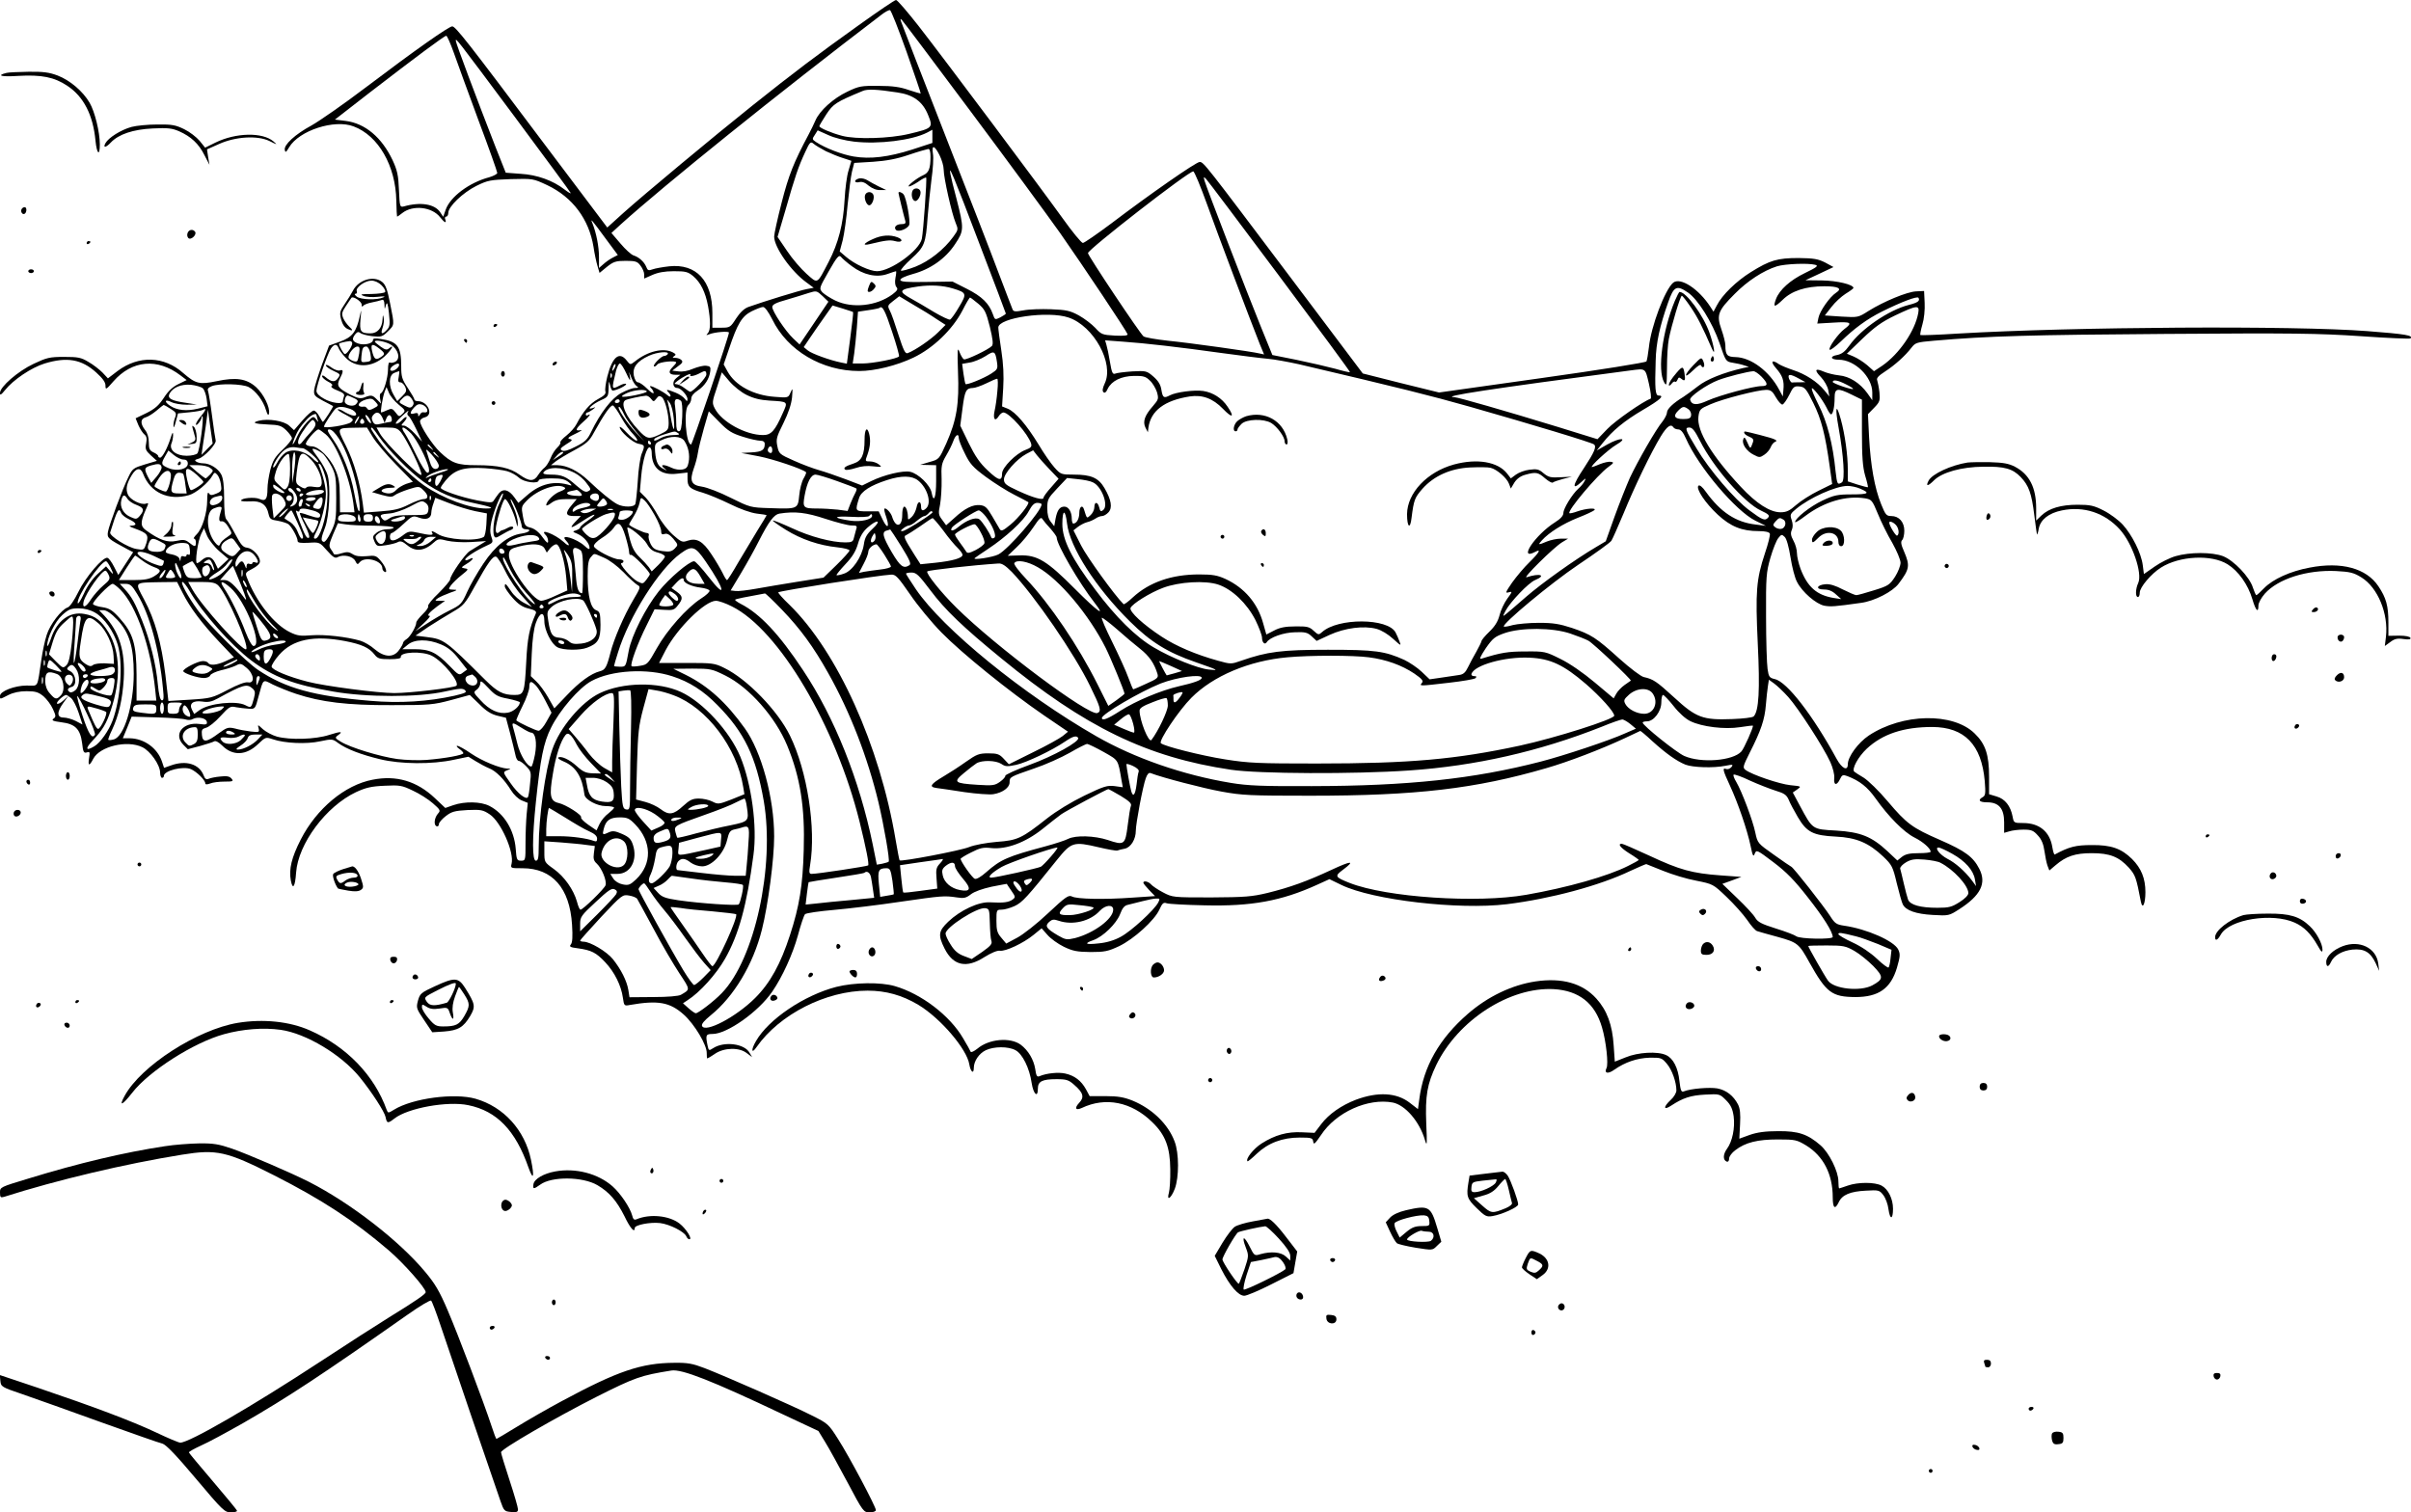 <?xml version="1.0" standalone="no"?>
<!DOCTYPE svg PUBLIC "-//W3C//DTD SVG 20010904//EN"
 "http://www.w3.org/TR/2001/REC-SVG-20010904/DTD/svg10.dtd">
<svg version="1.0" xmlns="http://www.w3.org/2000/svg"
 width="1280pt" height="803pt" viewBox="0 0 1280 803"
 preserveAspectRatio="xMidYMid meet">
<g transform="translate(0,803) scale(0.1,-0.1)"
fill="#000000" stroke="none">
<path d="M4560 7897 c-225 -161 -343 -250 -565 -427 -214 -171 -573 -470 -686
-571 l-85 -77 -336 446 c-409 545 -469 621 -487 622 -18 0 -196 -125 -459
-324 -117 -89 -247 -179 -288 -202 -87 -47 -148 -103 -142 -130 3 -16 7 -13
23 14 53 89 240 150 342 111 132 -49 224 -210 227 -395 1 -46 3 -84 4 -84 2 0
15 8 28 19 56 44 158 33 201 -23 23 -29 35 -34 27 -11 -4 8 -1 15 5 15 6 0 11
9 11 20 0 33 77 107 149 143 61 30 74 32 183 36 118 3 118 3 193 -32 135 -64
222 -181 246 -328 5 -35 15 -81 21 -101 l11 -37 39 32 c35 28 48 32 100 32 51
0 62 -3 78 -25 11 -14 20 -35 20 -47 l0 -22 43 19 c29 13 65 20 114 20 63 0
75 -3 103 -26 40 -34 65 -85 79 -159 14 -77 14 -128 -1 -144 -11 -12 -9 -12 7
-6 29 12 105 18 105 9 0 -19 -195 -594 -201 -594 -28 0 -41 188 -14 210 8 7
15 22 15 34 0 13 13 29 35 43 36 24 61 61 66 103 3 21 -1 26 -22 28 -14 2 -45
-6 -70 -16 -27 -12 -57 -17 -77 -14 l-33 4 30 23 c23 16 28 24 19 33 -7 7 -21
12 -33 12 -15 0 -17 2 -6 9 11 7 10 11 -7 20 -49 26 -133 7 -201 -48 -25 -19
-25 -19 -44 5 -39 50 -76 20 -103 -86 -8 -33 -13 -68 -10 -78 4 -13 -6 -23
-39 -41 -43 -23 -79 -65 -115 -134 -8 -16 -31 -42 -52 -59 -21 -16 -36 -33
-33 -38 2 -4 -5 -16 -16 -26 -12 -11 -28 -36 -36 -57 -9 -21 -23 -43 -32 -50
-9 -6 -24 -24 -34 -39 -22 -36 -47 -35 -98 1 -50 37 -114 51 -230 51 -101 0
-131 11 -192 69 -42 39 -107 140 -107 164 0 8 11 18 25 21 49 12 17 86 -37 86
-10 0 -18 4 -18 9 0 5 -16 32 -35 61 -31 46 -35 60 -35 115 0 105 -19 132
-108 145 -31 5 -42 4 -42 -6 0 -18 -47 -29 -78 -18 -31 11 -36 23 -17 48 11
14 18 16 28 8 7 -6 36 -14 64 -17 47 -5 53 -3 82 25 36 37 36 29 12 149 -14
72 -24 99 -41 113 -45 37 -126 13 -156 -45 -9 -17 -29 -50 -45 -73 -25 -37
-27 -45 -18 -80 7 -26 18 -43 35 -51 29 -13 31 -8 6 15 -10 10 -24 29 -30 43
-9 23 -7 32 15 65 14 22 28 41 29 43 9 10 54 -20 54 -36 0 -11 3 -14 8 -7 4 6
24 14 45 18 21 4 45 10 53 13 10 4 14 -3 15 -23 1 -29 1 -29 8 -4 6 20 10 10
16 -43 6 -58 5 -71 -10 -87 -26 -29 -36 -25 -24 9 6 17 9 40 6 53 -3 19 -5 17
-6 -7 -2 -46 -27 -75 -64 -75 -53 0 -59 10 -53 76 5 55 5 56 -4 15 -18 -83
-40 -112 -105 -135 l-58 -21 -38 -102 c-20 -56 -39 -116 -41 -133 -3 -28 2
-34 47 -58 28 -14 51 -27 53 -28 4 -2 -49 -84 -54 -84 -2 0 -10 14 -19 30 -9
17 -22 30 -29 30 -8 0 -35 -23 -60 -52 l-45 -52 -26 24 c-27 25 -110 39 -161
26 -40 -10 -23 -17 50 -20 57 -2 70 -6 96 -31 16 -16 30 -35 30 -42 0 -7 -22
-35 -50 -61 -41 -39 -52 -58 -65 -107 -8 -32 -15 -77 -15 -100 0 -56 -10 -69
-43 -54 -25 11 -97 5 -97 -9 0 -4 22 -5 49 -4 56 4 87 -17 97 -68 6 -25 12
-30 48 -35 22 -4 48 -12 57 -18 18 -14 49 -70 49 -89 0 -10 15 -12 58 -10 59
4 59 3 98 -41 32 -36 43 -43 57 -35 30 16 80 5 93 -20 10 -20 13 -21 24 -7 28
33 120 9 120 -33 0 -6 5 -14 10 -17 20 -13 9 25 -17 55 -25 30 -30 32 -77 27
-35 -3 -58 0 -74 11 -19 12 -30 13 -60 4 -20 -7 -38 -8 -40 -3 -1 4 -9 16 -16
26 -11 16 -9 27 12 77 l26 60 40 -6 c23 -4 89 -7 148 -7 60 -1 108 -5 108 -10
0 -5 -15 -9 -34 -9 -19 0 -44 -8 -57 -19 -21 -17 -22 -21 -11 -46 12 -26 15
-27 60 -20 26 4 55 11 65 17 13 7 25 3 48 -16 45 -38 92 -33 145 16 19 17 26
18 68 7 26 -6 82 -10 127 -7 l80 5 -33 -20 c-18 -11 -43 -26 -54 -33 -25 -15
-104 -129 -104 -150 0 -7 -28 -40 -61 -73 -34 -32 -59 -63 -56 -69 4 -5 -9
-24 -28 -42 -19 -19 -35 -39 -35 -45 0 -21 -32 -76 -51 -88 -10 -6 -19 -16
-19 -20 0 -5 -9 -22 -21 -38 -29 -42 -78 -40 -130 4 -21 19 -56 39 -76 45 -73
21 -189 34 -258 29 -59 -5 -76 -3 -115 16 -85 41 -181 163 -229 290 -10 25 -8
28 29 47 25 13 40 27 40 39 0 29 -38 69 -68 73 -22 2 -33 15 -62 70 -20 38
-41 73 -48 80 -8 8 -12 47 -12 110 0 69 -5 108 -15 128 -17 33 -61 60 -97 60
-13 0 -29 4 -36 9 -10 6 -8 10 11 15 30 7 98 80 92 98 -2 7 -11 65 -19 128 -8
63 -18 123 -21 132 -5 13 0 20 20 28 40 15 161 12 195 -5 37 -19 78 -73 92
-122 8 -26 13 -32 16 -19 7 32 -28 103 -68 140 -51 46 -107 54 -210 32 -91
-19 -111 -14 -177 43 -102 91 -237 95 -349 11 l-51 -39 -29 31 c-16 16 -49 42
-74 56 -39 24 -56 27 -130 27 -77 0 -92 -4 -162 -37 -83 -39 -178 -122 -178
-154 0 -15 5 -12 27 15 43 54 139 119 210 141 118 36 196 23 274 -48 34 -31
49 -51 49 -69 0 -24 3 -23 42 22 99 113 234 125 356 32 l33 -25 -43 -21 c-30
-14 -55 -37 -78 -73 -27 -41 -48 -59 -92 -81 l-58 -28 15 -37 c9 -20 23 -42
32 -49 11 -9 14 -21 9 -47 -6 -30 -3 -38 25 -64 l32 -29 -64 -19 c-59 -18 -66
-22 -86 -64 -32 -64 -104 -258 -110 -294 -5 -33 -1 -36 103 -92 l31 -16 -40
-61 -39 -60 -22 43 c-12 24 -28 46 -35 48 -23 8 -117 -102 -155 -181 -22 -45
-45 -78 -56 -82 -34 -11 -95 -91 -112 -146 -10 -30 -22 -88 -28 -129 -24 -159
-13 -140 -78 -140 -64 0 -142 -30 -142 -55 0 -19 -2 -19 45 5 26 13 59 20 96
20 48 0 63 -5 90 -27 17 -15 40 -45 50 -68 16 -35 17 -41 3 -51 -12 -9 -3 -13
42 -19 74 -9 100 -36 110 -111 5 -47 9 -54 25 -49 16 5 17 2 12 -29 -7 -44 1
-46 22 -5 35 66 179 101 260 62 43 -20 95 -95 95 -135 0 -15 5 -28 10 -28 6 0
10 4 10 10 0 28 102 54 144 36 31 -14 76 -58 76 -76 0 -6 9 -6 26 0 14 6 48
10 76 10 45 0 49 2 37 16 -10 12 -25 15 -59 11 -25 -2 -53 -8 -62 -12 -13 -5
-20 -1 -27 18 -23 60 -93 82 -173 53 l-37 -13 -11 33 c-24 72 -95 123 -171
124 l-37 0 24 58 23 57 133 -4 c73 -2 142 -7 153 -11 12 -4 29 -4 38 2 26 14
71 6 75 -14 3 -15 -3 -17 -40 -12 -88 11 -139 -56 -84 -111 l23 -23 65 17 c35
10 70 21 76 25 7 4 24 -5 42 -23 56 -56 127 -53 191 9 39 37 40 37 77 25 63
-22 180 -27 252 -11 62 13 66 13 95 -9 44 -32 122 -62 222 -86 109 -27 279
-28 393 -3 l77 16 39 -24 c21 -13 53 -30 70 -37 37 -14 81 -59 117 -117 14
-23 39 -47 57 -54 l32 -13 -6 -60 c-3 -33 -6 -102 -6 -153 0 -92 0 -94 -24
-94 -21 0 -24 5 -28 63 -8 100 -62 188 -140 228 -45 23 -129 25 -191 4 l-43
-15 -55 52 c-96 91 -205 123 -331 98 -147 -28 -297 -153 -381 -317 -49 -96
-64 -157 -53 -218 10 -53 23 -34 28 42 11 153 159 352 318 427 52 24 81 31
152 34 80 4 92 2 150 -26 35 -16 82 -46 106 -67 39 -34 42 -39 28 -54 -20 -22
-25 -62 -8 -68 6 -3 12 2 12 11 0 8 17 28 37 43 31 24 47 28 115 32 71 3 82 1
118 -23 59 -39 131 -201 116 -262 -6 -24 -5 -24 58 -24 158 0 251 -105 263
-300 4 -63 2 -94 -6 -104 -10 -12 -5 -16 36 -21 73 -10 98 -23 146 -74 50 -53
85 -124 94 -189 6 -42 7 -44 37 -38 150 26 212 15 286 -51 58 -52 123 -162
122 -204 0 -16 1 -29 3 -29 2 0 21 11 41 25 49 33 129 35 169 3 l28 -21 -13
22 c-26 50 -136 64 -195 25 -21 -14 -23 -13 -29 17 -11 54 -8 59 27 59 77 0
244 118 317 225 54 79 108 197 136 298 15 56 32 107 38 113 6 6 76 16 156 23
80 7 237 26 350 43 222 32 233 33 300 23 38 -6 49 -3 75 17 18 14 60 29 110
40 44 9 80 15 80 15 0 -1 11 -17 24 -36 23 -33 23 -35 6 -48 -21 -14 -47 -18
-118 -14 -61 4 -159 -42 -223 -103 -52 -50 -55 -71 -19 -143 46 -91 116 -106
211 -45 35 22 68 36 82 34 30 -5 125 40 179 84 l43 35 31 -35 c16 -19 56 -48
87 -63 48 -23 70 -27 142 -28 75 0 93 4 151 31 79 38 188 137 214 194 16 35
22 40 39 34 12 -4 102 -9 202 -11 247 -6 407 23 596 109 l66 30 64 -31 c165
-80 621 -133 878 -102 233 29 491 98 656 177 43 20 81 36 84 36 3 -1 43 -17
90 -36 47 -19 125 -43 175 -52 89 -18 90 -18 161 -86 40 -38 89 -93 110 -123
20 -30 44 -57 53 -59 9 -3 58 -17 110 -31 104 -29 112 -35 167 -135 90 -161
119 -183 244 -184 123 0 188 45 221 156 17 59 18 72 7 96 -22 46 -168 110
-288 127 -41 6 -49 12 -75 53 -33 51 -193 255 -205 260 -4 2 -46 30 -93 64
-85 60 -86 61 -98 117 -13 64 -72 220 -101 269 -11 18 -18 36 -14 39 3 3 42
-10 85 -31 44 -20 106 -44 137 -54 47 -14 59 -23 70 -48 7 -18 29 -59 49 -93
47 -80 81 -97 201 -103 109 -5 175 -33 252 -106 46 -44 51 -53 72 -142 13 -52
27 -103 32 -112 16 -32 69 -51 159 -56 85 -5 87 -4 140 30 114 73 147 138 107
215 -32 63 -75 95 -208 153 -149 65 -177 86 -278 205 -47 56 -104 111 -128
126 -24 14 -47 29 -50 32 -14 14 21 79 67 122 84 78 195 115 348 115 171 -1
261 -94 278 -287 5 -64 4 -77 -10 -85 -29 -16 -19 -28 23 -28 62 0 90 -33 90
-106 l0 -56 28 8 c15 5 49 9 75 9 42 0 53 -5 76 -31 20 -21 30 -47 35 -83 4
-28 11 -63 16 -77 l10 -26 33 28 c56 48 104 64 192 64 96 0 144 -19 197 -77
35 -40 39 -51 64 -181 9 -44 24 -10 24 51 0 73 -22 127 -71 176 -57 56 -111
75 -214 74 -85 0 -120 -9 -196 -50 -4 -2 -9 15 -13 38 -13 83 -69 129 -155
129 -49 0 -50 1 -56 34 -11 57 -40 94 -85 107 l-40 12 0 92 c0 118 -19 175
-77 231 -115 112 -382 107 -561 -11 -57 -38 -112 -113 -112 -153 0 -38 -31
-23 -59 28 -126 231 -264 410 -328 424 -29 7 -33 12 -39 54 -4 26 -8 151 -8
277 -1 213 1 236 23 313 13 45 32 93 42 105 16 20 19 21 34 6 10 -9 22 -53 31
-109 8 -51 23 -109 34 -129 27 -54 101 -118 145 -127 34 -6 54 -5 195 15 70 9
168 59 200 102 58 77 61 95 29 170 -17 38 -19 53 -10 62 6 6 11 28 11 49 0 46
-28 78 -69 78 -26 0 -31 6 -54 63 -35 86 -56 207 -64 355 l-6 123 33 34 c30
31 32 38 28 82 -3 26 -9 55 -12 64 -5 11 7 24 41 46 54 35 108 84 141 127 21
27 28 29 120 37 287 25 518 31 1227 36 681 5 813 3 1038 -12 141 -10 260 -15
264 -12 16 16 -22 23 -230 39 -396 30 -1551 23 -2170 -13 -109 -7 -199 -10
-202 -8 -2 3 3 28 11 56 9 29 14 79 12 115 l-3 63 -42 -2 c-48 -2 -173 -54
-253 -104 -55 -35 -56 -35 -143 -30 l-89 6 35 45 c19 25 53 56 75 70 23 14 42
28 42 31 0 18 -87 39 -168 40 l-87 1 75 35 74 35 -44 24 c-38 19 -60 23 -141
24 -113 0 -153 -12 -254 -75 -77 -48 -152 -121 -180 -176 l-18 -34 -16 25
c-62 96 -160 160 -198 129 -44 -37 -118 -233 -129 -343 -4 -35 -10 -69 -13
-75 -4 -6 -247 -45 -554 -88 l-547 -77 -203 50 -202 51 -380 505 c-458 608
-465 618 -486 618 -19 0 -266 -172 -470 -327 -75 -56 -143 -103 -150 -103 -8
0 -57 60 -109 133 -118 164 -620 835 -764 1020 -59 75 -112 137 -119 137 -7 0
-95 -60 -197 -133z m253 -142 c42 -120 76 -219 75 -221 -2 -1 -30 7 -63 18
-45 16 -86 22 -160 22 -92 1 -105 -1 -167 -31 -74 -35 -147 -101 -169 -153 -8
-18 -24 -52 -36 -74 -79 -148 -106 -216 -143 -361 -22 -85 -40 -167 -40 -181
0 -57 90 -185 172 -244 l38 -28 -37 -7 c-34 -6 -229 -66 -310 -95 -22 -8 -44
-29 -65 -61 -30 -47 -33 -49 -79 -49 l-47 0 0 78 c0 171 -85 263 -229 248 -35
-4 -75 -11 -88 -16 -22 -8 -27 -6 -34 13 -11 27 -39 52 -68 61 -12 4 -43 32
-69 63 l-48 56 49 45 c230 208 840 699 1385 1114 19 15 40 26 45 24 6 -1 45
-101 88 -221z m339 -315 c195 -261 410 -554 478 -650 121 -173 348 -513 356
-534 3 -8 -18 -10 -67 -8 -67 4 -72 6 -104 41 -19 20 -58 50 -87 66 -46 25
-66 30 -148 33 -52 2 -118 0 -147 -6 -44 -8 -53 -7 -58 7 -4 9 -38 99 -77 201
-38 102 -151 392 -250 645 -160 410 -241 618 -264 680 -5 14 -4 17 3 10 6 -5
170 -224 365 -485z m-2742 308 c18 -51 77 -213 131 -359 55 -146 99 -271 99
-277 0 -6 -19 -16 -42 -23 -107 -28 -208 -104 -232 -173 l-13 -37 -16 24 c-29
44 -105 56 -193 31 -21 -5 -22 -2 -26 88 -3 78 -9 104 -34 158 -57 120 -145
195 -249 208 l-57 7 188 146 c239 184 393 299 403 299 5 0 23 -42 41 -92z
m324 -340 c163 -219 296 -400 296 -403 0 -4 -15 5 -33 19 -62 48 -146 78 -232
83 l-80 6 -54 136 c-101 259 -211 552 -211 564 0 16 -7 26 314 -405z m2031
131 c84 -12 134 -49 162 -119 28 -68 25 -71 -101 -101 -104 -25 -282 -30 -356
-10 -57 15 -120 42 -120 51 0 4 17 32 37 63 37 56 51 65 193 124 25 11 74 9
185 -8z m-231 -261 c131 -15 308 7 388 48 l28 15 0 -35 0 -35 -107 -35 c-126
-40 -223 -52 -311 -37 -60 10 -150 44 -200 77 -21 14 -21 16 -6 38 l15 24 56
-25 c32 -15 88 -29 137 -35z m-149 -51 c28 -13 69 -30 93 -37 23 -7 42 -14 42
-14 0 -1 -7 -23 -15 -51 -9 -27 -18 -97 -21 -155 -7 -130 -33 -231 -85 -331
-63 -121 -56 -117 -117 -63 -29 26 -76 80 -103 121 l-51 75 43 146 c50 176 68
228 104 305 24 53 29 57 44 44 9 -8 39 -26 66 -40z m603 -21 c12 -24 22 -58
22 -77 0 -43 43 -233 63 -281 15 -36 15 -38 -12 -75 -49 -68 -128 -130 -201
-159 -39 -15 -73 -24 -77 -21 -3 4 21 32 55 63 70 63 77 80 87 224 4 52 13
140 20 195 8 56 12 118 8 138 -8 50 8 47 35 -7z m-48 -8 c0 -63 -9 -85 -38
-98 -33 -14 -91 -60 -76 -60 6 0 28 11 49 25 20 15 39 24 42 22 5 -5 -15 -287
-23 -325 -13 -62 -165 -172 -238 -172 -38 0 -120 38 -164 76 l-34 29 16 60 c8
33 20 118 26 188 7 70 17 149 23 175 l12 47 100 6 c71 5 126 15 190 37 50 17
96 30 103 31 8 1 12 -14 12 -41z m260 -463 c77 -201 140 -368 140 -370 0 -3
-13 -11 -29 -20 -29 -14 -29 -14 -40 17 -20 57 -58 94 -137 134 l-77 39 -139
-2 c-108 -2 -138 1 -138 11 0 8 27 20 66 31 93 25 174 82 224 158 48 72 49 82
8 242 -15 55 -29 114 -32 130 -12 60 16 -7 154 -370z m1209 208 c57 -159 224
-601 280 -742 l22 -53 -23 5 c-39 10 -367 56 -488 68 -63 7 -121 17 -129 23
-19 15 -294 427 -295 442 -2 18 533 434 559 434 6 0 39 -80 74 -177z m385
-382 c207 -277 375 -505 373 -507 -2 -2 -37 6 -78 18 -41 11 -132 32 -204 47
l-130 26 -63 155 c-72 177 -286 732 -297 770 -6 22 -5 23 8 10 8 -8 184 -242
391 -519z m-3580 204 l66 -89 -27 -14 c-16 -8 -38 -24 -50 -35 l-23 -20 0 59
c0 54 -14 127 -35 179 -12 28 -5 21 69 -80z m1308 -148 c62 -47 132 -62 189
-42 23 8 43 15 46 15 2 0 1 -16 -3 -35 -4 -22 -2 -41 5 -49 10 -11 5 -19 -21
-39 -84 -62 -212 -76 -303 -33 -27 13 -58 33 -69 44 -18 21 -17 22 34 112 42
74 54 88 64 77 6 -8 32 -31 58 -50z m5115 7 c19 -5 9 -13 -55 -44 -77 -37
-134 -88 -153 -137 -17 -46 -9 -47 34 -6 49 49 124 73 222 73 76 0 97 -12 63
-34 -34 -22 -87 -98 -94 -134 l-6 -30 86 5 c93 6 104 0 58 -34 -33 -25 -88
-101 -78 -110 3 -4 30 16 59 44 72 70 139 119 217 158 102 51 189 84 195 74
10 -16 -3 -26 -51 -38 -107 -27 -254 -128 -316 -216 -23 -32 -40 -45 -65 -50
-41 -7 -34 -25 9 -25 85 0 178 -91 178 -174 l0 -41 -26 37 c-39 54 -95 90
-151 95 -27 3 -63 12 -81 20 -46 20 -52 9 -14 -30 17 -18 34 -48 38 -67 l6
-35 -27 33 c-37 45 -100 86 -165 107 -30 10 -64 24 -75 31 -38 27 -48 15 -16
-21 35 -40 44 -67 39 -116 l-3 -34 -19 35 c-53 100 -150 172 -232 174 -45 1
-54 11 -54 63 0 13 -9 50 -21 84 -27 77 -19 99 71 189 67 68 151 123 224 146
43 13 165 18 203 8z m-7611 -109 c14 -14 22 -30 19 -35 -3 -6 -36 -10 -73 -11
-55 0 -63 -2 -42 -10 14 -6 47 -8 75 -5 35 4 44 3 30 -3 -32 -15 -119 -13
-141 4 -10 8 -14 15 -7 15 7 0 10 6 7 14 -7 19 43 56 78 56 18 0 39 -10 54
-25z m3034 -17 c72 -22 74 -27 32 -97 -20 -35 -42 -65 -48 -68 -6 -2 -44 16
-85 40 -41 25 -95 57 -121 71 -72 40 -66 50 37 65 65 9 130 6 185 -11z m3901
-21 c53 -36 130 -159 168 -269 33 -96 33 -98 70 -104 20 -3 47 -9 61 -14 l25
-8 -30 -6 c-104 -24 -195 -60 -241 -97 -27 -21 -62 -47 -78 -57 -53 -32 -86
-64 -86 -82 0 -10 -11 -31 -23 -47 -35 -41 -132 -211 -174 -300 -19 -43 -56
-136 -82 -208 l-46 -129 -52 -31 c-109 -64 -287 -191 -371 -264 -48 -42 -96
-83 -106 -91 -19 -15 -19 -14 -3 17 25 47 122 149 157 163 62 26 25 38 -45 15
-26 -9 143 158 187 185 l33 20 -38 0 c-21 0 -54 -7 -74 -15 -47 -20 -50 -19
-27 6 38 42 112 88 189 119 44 17 84 36 89 41 15 14 -43 10 -89 -6 -21 -8 -41
-12 -43 -10 -13 12 148 203 206 245 30 22 32 25 14 28 -11 2 -37 -4 -57 -12
-21 -9 -40 -16 -43 -16 -15 0 87 94 128 118 67 39 23 41 -47 2 l-56 -32 31 39
c53 67 115 118 215 177 92 54 116 76 82 76 -17 0 -20 35 -15 185 2 95 22 185
66 309 30 86 45 94 105 53z m-4639 -162 l-77 -114 -34 32 c-41 39 -111 144
-111 167 0 13 20 23 78 39 42 13 95 28 117 36 39 12 41 12 72 -17 l31 -30 -76
-113z m650 21 l48 -31 -40 -40 c-37 -37 -121 -95 -161 -110 -13 -5 -22 14 -49
97 -18 57 -38 115 -46 129 -13 25 -12 28 18 51 l32 25 75 -45 c42 -24 97 -58
123 -76z m222 81 c34 -29 41 -43 61 -122 16 -66 19 -93 11 -102 -18 -19 -135
-75 -148 -71 -6 2 -17 20 -24 39 -11 29 -12 14 -8 -106 7 -169 -7 -255 -62
-379 -38 -84 -38 -85 -89 -99 l-50 -15 43 -1 42 -1 0 -84 c0 -88 -13 -121 -24
-62 -8 41 -70 101 -114 111 -38 8 -138 -16 -206 -49 l-49 -24 -89 34 c-48 18
-112 40 -141 48 -28 8 -88 30 -132 50 -77 34 -80 37 -88 77 -8 37 -4 50 32
122 27 55 42 100 46 137 4 50 3 52 -8 26 -12 -28 -12 -29 -84 -23 -113 8 -209
60 -250 134 l-21 38 28 82 c45 135 69 174 120 200 25 12 52 23 61 23 10 0 28
-25 49 -66 81 -166 264 -274 462 -274 82 0 199 29 287 71 105 50 208 149 261
251 19 38 37 68 40 68 3 0 22 -15 44 -33z m-665 -44 c2 -1 -5 -63 -15 -138
l-18 -136 -30 6 c-60 12 -156 47 -177 64 l-22 18 33 49 c18 27 53 77 77 111
l43 61 53 -16 c28 -9 54 -17 56 -19z m207 -104 c23 -68 39 -127 37 -131 -6
-12 -140 -38 -194 -38 l-52 0 8 53 c4 28 10 90 14 137 l6 85 54 8 c30 4 57 10
60 12 15 15 30 -13 67 -126z m5448 99 c-17 -95 -101 -217 -190 -279 l-45 -30
-36 32 c-20 17 -53 38 -72 46 l-36 15 83 80 c66 63 102 89 175 124 114 54 129
56 121 12z m-4511 -24 c134 -45 243 -244 192 -350 -11 -24 -14 -39 -7 -46 7
-7 15 -1 23 18 21 42 72 67 139 68 49 1 63 -3 84 -24 15 -13 31 -41 38 -61 10
-36 9 -40 -21 -75 -44 -50 -55 -82 -40 -114 l13 -25 3 25 c13 90 86 144 219
165 67 10 123 -10 177 -66 50 -52 63 -45 24 12 -30 45 -77 75 -129 83 -47 7
-145 -6 -177 -23 -32 -17 -38 -13 -45 28 -4 28 -16 48 -42 71 -36 31 -39 32
-113 28 -42 -3 -83 -8 -91 -12 -13 -5 -18 7 -27 61 -6 38 -15 79 -19 92 l-7
24 94 -7 c116 -8 300 -29 529 -61 96 -13 205 -27 241 -30 36 -3 110 -17 165
-29 545 -128 693 -165 909 -226 333 -95 648 -190 658 -200 14 -12 1 -42 -53
-124 -63 -94 -67 -124 -12 -73 22 20 24 20 14 2 -5 -11 -20 -29 -33 -40 -32
-29 -79 -105 -79 -129 0 -14 -15 -31 -44 -49 -105 -66 -200 -207 -105 -157 33
18 21 -4 -31 -55 -28 -27 -69 -76 -92 -108 -35 -51 -38 -58 -19 -52 21 6 21 4
-7 -34 -16 -22 -35 -62 -41 -88 -9 -34 -25 -59 -54 -87 -23 -22 -42 -45 -42
-51 -1 -5 -13 -30 -27 -55 -15 -25 -34 -62 -44 -82 -14 -29 -25 -39 -48 -42
-17 -3 -59 -9 -94 -14 l-62 -9 -42 40 c-23 22 -65 50 -92 63 -104 47 -155 54
-406 54 -247 0 -322 -10 -460 -58 -54 -19 -56 -19 -124 0 -116 32 -222 77
-298 127 -98 64 -173 133 -166 153 9 22 105 82 173 107 85 32 224 40 293 17
74 -25 152 -100 197 -188 19 -39 35 -81 35 -94 0 -25 15 -40 25 -24 16 26 90
52 151 53 53 2 66 -1 88 -22 l26 -24 69 32 c81 37 181 50 249 32 26 -7 62 -29
88 -53 42 -38 44 -39 34 -14 -5 15 -15 36 -21 48 -41 77 -306 78 -390 2 -18
-16 -20 -16 -45 7 -22 21 -35 24 -97 23 -53 0 -83 -6 -113 -22 l-41 -21 -17
60 c-29 106 -99 188 -200 235 -42 19 -67 24 -140 24 -145 0 -264 -41 -352
-122 -24 -23 -47 -39 -49 -36 -46 45 -194 250 -225 311 l-41 81 23 18 c13 10
34 21 48 25 14 3 34 12 45 19 11 8 27 14 36 14 9 0 24 9 34 20 22 24 15 66
-21 128 -32 55 -71 72 -163 72 -67 0 -70 1 -103 38 -19 21 -57 76 -85 123 -63
103 -122 172 -163 189 l-30 12 6 97 c4 65 1 129 -10 200 -9 58 -16 112 -16
122 0 52 265 90 373 53z m-3803 -137 c0 -16 -28 -57 -39 -57 -7 0 -31 43 -31
55 0 3 30 11 58 14 6 0 12 -5 12 -12z m205 -7 c40 -25 53 -75 23 -91 -10 -5
-23 -7 -28 -4 -6 4 -10 -11 -10 -37 -1 -46 -23 -121 -38 -126 -5 -1 -7 -14 -4
-29 l5 -26 -22 22 c-24 24 -30 25 -66 11 -21 -8 -35 -5 -74 14 -67 35 -76 47
-57 85 20 38 20 52 0 44 -8 -3 -29 4 -45 16 -16 12 -29 17 -29 11 0 -6 18 -19
40 -29 37 -17 39 -19 24 -39 -15 -23 -35 -21 -66 6 -11 9 -18 11 -18 4 0 -6
14 -19 31 -28 21 -10 28 -19 20 -23 -7 -5 4 -14 30 -24 31 -12 40 -20 35 -32
-3 -9 -6 -21 -6 -26 0 -17 -61 -9 -100 14 -26 14 -40 29 -40 42 0 26 57 193
76 223 17 26 32 28 41 5 3 -10 20 -33 36 -50 54 -58 141 -56 208 4 36 33 58
71 24 43 -11 -9 -20 -8 -45 10 -16 12 -30 23 -30 26 0 12 57 1 85 -16z m-61
-21 c32 -25 32 -30 5 -47 -25 -16 -34 -8 -44 36 -8 37 2 40 39 11z m-107 -25
c-3 -20 -8 -39 -11 -41 -8 -9 -46 8 -46 20 0 21 30 57 47 57 12 0 14 -7 10
-36z m59 1 c7 -41 6 -44 -26 -47 -23 -3 -24 0 -21 32 4 42 8 50 26 50 8 0 17
-15 21 -35z m3327 -48 c5 -35 3 -39 -31 -61 -39 -25 -130 -62 -136 -55 -2 2
-7 27 -11 55 l-7 52 40 7 c22 3 60 19 84 34 47 31 52 28 61 -32z m-1748 43
c-3 -5 -12 -10 -19 -10 -15 0 -62 -48 -54 -55 3 -3 11 1 18 10 11 14 100 23
100 10 0 -3 -9 -14 -20 -25 -25 -25 -18 -40 17 -40 l25 0 -22 -18 c-23 -18
-19 -52 6 -52 18 0 54 -40 54 -59 -1 -14 -3 -13 -14 1 -7 10 -29 25 -49 33
-44 18 -55 19 -39 3 19 -19 14 -33 -5 -16 -20 17 -77 48 -90 48 -4 0 -2 -5 5
-12 7 -7 12 -17 12 -24 0 -7 -15 3 -34 22 -19 19 -41 34 -49 34 -9 0 -17 14
-22 36 -8 44 17 76 80 105 43 20 110 26 100 9z m-1427 -62 c-6 -17 -36 -34
-45 -24 -4 4 1 14 11 22 24 17 39 18 34 2z m1143 -15 c-12 -20 -14 -14 -5 12
4 9 9 14 11 11 3 -2 0 -13 -6 -23z m64 -25 c18 -39 23 -45 20 -23 l-5 30 13
-33 c7 -18 19 -37 27 -42 12 -8 10 -10 -9 -10 -13 0 -45 -12 -73 -27 -51 -28
-110 -104 -160 -207 -19 -40 -33 -53 -81 -77 -40 -21 -63 -27 -73 -21 -13 7
-9 13 22 33 33 20 36 24 19 28 -15 3 -8 10 30 28 28 13 40 22 28 19 -32 -6
-28 7 12 43 33 28 48 50 25 36 -5 -3 -10 -1 -10 4 0 6 4 11 8 11 5 0 17 7 28
15 19 15 19 15 -1 8 -36 -12 1 22 45 42 38 17 40 20 41 64 1 39 2 42 8 16 3
-16 10 -30 14 -29 23 2 75 28 71 35 -2 4 -17 1 -32 -7 -47 -24 -46 -25 -21 79
6 20 14 37 20 37 6 0 21 -24 34 -52z m5429 -55 c10 -44 14 -79 9 -80 -40 -14
-188 -117 -230 -161 l-52 -54 -213 66 c-281 86 -525 156 -546 157 -81 3 187
44 933 142 84 11 79 14 99 -70z m-6637 37 c-5 -23 -3 -30 8 -30 9 0 20 -11 26
-24 9 -20 7 -27 -15 -49 l-27 -27 -19 33 c-28 46 -27 105 3 117 12 5 24 9 26
9 2 1 1 -12 -2 -29z m1633 11 c0 -16 -70 -91 -86 -91 -3 0 -17 9 -31 20 -14
11 -33 20 -42 20 -13 1 -12 3 4 16 32 25 78 47 70 34 -8 -13 25 -6 55 11 23
13 30 11 30 -10z m5601 -10 c36 -37 37 -51 2 -51 -44 0 -222 -48 -287 -77 -57
-26 -84 -25 -93 4 -6 16 89 82 150 105 48 18 154 45 185 47 8 1 27 -12 43 -28z
m-6104 -3 c-3 -8 -6 -5 -6 6 -1 11 2 17 5 13 3 -3 4 -12 1 -19z m717 -95 c36
-18 72 -27 121 -30 101 -6 99 -4 70 -68 -41 -93 -61 -115 -104 -115 -92 0
-220 70 -256 141 -15 29 -15 35 11 111 l26 81 40 -47 c22 -26 63 -59 92 -73z
m5586 87 l35 -19 -32 -1 c-18 0 -36 0 -40 -1 -4 0 -10 9 -15 20 -9 26 5 27 52
1z m-4255 -67 c-3 -38 -10 -85 -15 -106 -9 -42 3 -58 22 -27 7 11 18 20 25 20
31 0 132 -115 147 -165 5 -17 -1 -23 -30 -34 -49 -18 -124 -93 -124 -125 0
-43 -18 -39 -76 16 -42 39 -67 76 -101 145 l-45 93 12 92 c12 94 19 107 55
108 11 0 43 11 70 24 28 14 54 25 59 25 4 1 5 -29 1 -66z m4506 36 c23 -11 39
-22 37 -24 -6 -6 -108 29 -108 37 0 14 29 9 71 -13z m-8724 -21 c8 -8 17 -33
20 -55 l5 -40 -52 -13 c-58 -14 -110 -9 -146 15 -34 22 -30 38 6 20 16 -8 52
-14 82 -14 l53 1 -57 9 c-79 11 -101 24 -88 49 18 33 61 51 113 47 27 -3 55
-11 64 -19z m8550 -78 c43 -87 63 -165 87 -337 l13 -93 -73 -36 c-41 -20 -94
-54 -118 -75 -35 -31 -52 -39 -83 -39 -56 0 -128 46 -211 135 -155 166 -235
298 -225 373 5 38 9 42 63 65 65 29 253 77 297 77 24 0 34 -8 52 -41 13 -22
28 -38 34 -37 7 2 23 25 36 51 21 44 27 48 55 45 27 -3 35 -11 73 -88z m-7511
-8 c37 -30 38 -33 21 -49 -17 -17 -19 -17 -37 7 -16 21 -21 23 -45 12 -14 -7
-28 -12 -31 -12 -6 0 7 80 18 110 l10 25 13 -31 c7 -17 30 -45 51 -62z m7536
54 c15 -19 35 -50 45 -70 9 -20 20 -36 24 -36 10 0 19 39 19 88 0 52 15 54 92
16 l53 -26 0 -171 c0 -131 4 -186 17 -232 10 -32 16 -60 15 -62 -2 -1 -26 5
-55 14 l-52 17 0 63 c0 76 -15 186 -37 266 -25 91 -32 66 -12 -43 27 -150 35
-280 18 -291 -24 -15 -26 -11 -34 59 -14 144 -45 264 -91 354 -46 93 -47 111
-2 54z m-6218 16 c5 -9 -124 -36 -132 -27 -3 2 10 11 29 19 37 16 95 21 103 8z
m-1559 -34 c28 -12 30 -19 14 -35 -15 -15 -59 -4 -59 16 0 16 8 31 16 31 2 0
15 -5 29 -12z m313 -9 c10 -16 10 -24 2 -35 -10 -11 -16 -11 -41 2 -34 17 -34
18 -13 38 21 22 37 20 52 -5z m1268 4 c13 -17 15 -17 29 1 11 15 17 16 29 7
17 -14 36 -87 36 -138 -1 -36 -4 -39 -50 -61 -55 -26 -67 -23 -111 25 -65 69
-97 141 -69 158 10 6 82 22 109 24 8 1 20 -7 27 -16z m-1472 -51 c-20 -11 -28
-11 -34 -2 -4 6 -10 11 -14 11 -46 -6 -40 24 8 38 26 7 34 5 49 -12 18 -20 18
-21 -9 -35z m1306 38 c0 -5 -7 -10 -16 -10 -8 0 -12 5 -9 10 3 6 10 10 16 10
5 0 9 -4 9 -10z m287 -93 c7 -77 -2 -72 -16 8 -5 33 -13 69 -16 80 -6 17 -5
16 10 -3 10 -13 19 -50 22 -85z m38 95 c6 -4 9 -40 7 -84 -3 -59 -7 -78 -18
-78 -10 0 -14 13 -14 48 0 26 -3 64 -6 85 -7 37 5 48 31 29z m-1347 -46 c3
-14 -3 -18 -24 -15 -4 0 -11 -5 -15 -13 -7 -11 -9 -11 -9 0 0 9 -7 11 -20 7
-26 -8 -26 5 0 33 15 16 25 19 43 13 12 -5 23 -16 25 -25z m-1362 3 c29 -18
32 -23 24 -45 -6 -14 -10 -35 -9 -47 0 -12 6 -2 12 23 l12 45 61 6 c33 3 66 9
72 13 20 12 14 -4 -13 -36 -14 -16 -25 -35 -25 -41 1 -14 30 22 30 37 0 5 2 7
5 5 8 -9 -15 -182 -27 -196 -6 -7 -31 -13 -57 -13 -57 0 -94 31 -81 65 5 11 9
31 9 45 0 19 -4 15 -13 -15 -17 -54 -44 -105 -56 -105 -6 0 -10 4 -10 8 0 5
-11 14 -25 20 -21 10 -25 19 -25 53 0 26 -7 50 -20 66 -26 34 -25 59 3 67 12
3 38 19 57 35 19 17 37 30 39 31 2 0 19 -9 37 -21z m2392 -45 c18 -32 47 -74
65 -91 17 -19 25 -33 17 -33 -7 0 -30 19 -52 42 -21 23 -38 36 -38 30 0 -21
68 -82 99 -88 35 -7 36 -9 17 -55 -7 -19 -17 -83 -20 -143 -4 -59 -10 -114
-13 -122 -7 -18 -63 -18 -96 -1 -30 16 -89 64 -154 126 -54 51 -113 80 -163
81 l-35 0 25 20 c14 11 59 38 100 60 64 35 79 48 103 93 52 94 89 148 101 144
6 -2 26 -30 44 -63z m-1439 45 c36 -13 45 -44 9 -34 -13 4 -34 14 -46 22 -13
8 -26 12 -29 9 -3 -2 16 -15 42 -28 43 -23 45 -25 28 -40 -17 -15 -143 -35
-143 -23 0 10 52 90 64 97 16 11 38 10 75 -3z m1454 -29 c10 -22 39 -63 64
-92 l45 -53 -48 51 c-48 50 -103 134 -87 134 4 0 16 -18 26 -40z m5651 27 c10
-7 16 -22 14 -33 -2 -15 -12 -19 -42 -19 -46 0 -55 16 -27 44 25 25 31 25 55
8z m-7865 -212 l-29 -30 4 30 c3 17 11 71 18 120 l12 90 12 -90 13 -90 -30
-30z m1065 194 c-3 -6 -1 -14 5 -18 7 -4 25 -37 42 -72 l30 -64 -39 43 c-21
23 -47 42 -57 42 -17 0 -17 1 0 20 10 11 16 22 13 25 -3 3 -13 -4 -23 -15 -10
-11 -24 -20 -31 -20 -8 0 3 16 24 35 39 36 47 42 36 24z m1780 -128 c37 -12
79 -21 92 -21 16 0 24 -6 24 -17 0 -33 -15 -42 -70 -45 l-55 -3 95 -18 c76
-15 228 -66 249 -84 3 -2 -3 -17 -13 -34 -10 -17 -20 -57 -23 -90 -7 -72 -8
-72 -156 -67 -102 3 -105 4 -208 55 -57 29 -125 55 -152 59 -57 8 -67 30 -44
96 9 24 19 61 22 83 3 22 18 81 32 131 l26 90 56 -57 c47 -48 67 -60 125 -78z
m-1914 102 l12 -28 9 23 c5 13 13 20 19 17 12 -7 14 -35 3 -35 -5 0 -25 -4
-46 -9 -32 -8 -39 -6 -48 11 -7 14 -7 23 2 34 18 21 34 17 49 -13z m-350 13
c0 -2 3 -13 6 -23 6 -17 6 -17 -8 1 -14 17 -16 17 -48 -15 -18 -19 -42 -53
-52 -76 -23 -52 -34 -58 -13 -6 17 40 26 54 64 96 21 23 51 37 51 23z m290
-40 c0 -6 -7 -2 -15 8 -8 11 -15 25 -15 30 0 6 7 2 15 -8 8 -11 15 -25 15 -30z
m-70 14 c-6 -11 -13 -20 -16 -20 -2 0 0 9 6 20 6 11 13 20 16 20 2 0 0 -9 -6
-20z m29 -19 c-15 -5 -22 6 -14 19 6 9 10 9 16 -1 5 -8 4 -15 -2 -18z m-255 3
c4 -11 -5 -28 -24 -48 -16 -17 -36 -40 -44 -51 -19 -27 -32 -12 -17 21 15 33
61 94 71 94 4 0 11 -7 14 -16z m7211 -24 c3 -5 15 -10 25 -10 13 0 26 -15 40
-47 67 -153 267 -388 370 -438 l55 -27 -55 7 c-104 12 -185 65 -263 173 -19
27 -34 39 -40 33 -15 -15 36 -92 103 -154 68 -63 128 -87 217 -87 35 0 55 -5
59 -13 3 -8 -9 -55 -26 -105 -46 -139 -51 -203 -38 -480 12 -245 6 -358 -22
-386 -6 -6 -57 -12 -114 -14 -155 -6 -191 7 -307 114 -95 87 -112 98 -162 109
-15 3 -73 47 -130 98 -124 112 -149 128 -252 163 -65 21 -98 27 -175 27 -52 0
-115 -6 -139 -12 -23 -7 -45 -10 -47 -8 -13 12 250 231 396 329 91 61 170 118
175 127 6 9 35 75 65 146 59 144 144 320 197 408 33 54 54 69 68 47z m-6905
-52 c18 -29 73 -94 122 -144 l90 -92 -35 -11 c-19 -7 -43 -21 -52 -31 -19 -21
-41 -25 -70 -14 -23 9 1 24 40 24 23 0 27 3 15 10 -23 15 -42 12 -80 -12 l-35
-21 52 -15 c45 -12 55 -12 69 -1 9 7 42 21 73 31 55 17 56 17 78 -4 29 -27 29
-48 2 -48 -12 0 -47 -13 -79 -29 -45 -23 -77 -31 -148 -36 l-90 -7 -6 48 c-14
108 -47 223 -89 306 -50 99 -52 95 50 97 l61 1 32 -52z m31 5 c47 -69 164
-188 235 -239 85 -61 159 -92 265 -114 99 -21 121 -30 69 -30 -85 0 -228 53
-329 123 -68 47 -189 165 -237 233 -24 34 -44 64 -44 68 0 14 11 3 41 -41z
m119 20 c33 -42 113 -209 107 -224 -5 -16 -192 169 -220 219 l-18 32 55 0 c47
0 57 -4 76 -27z m53 -5 c30 -33 80 -130 93 -180 4 -20 2 -28 -7 -28 -8 1 -33
40 -56 88 -23 48 -51 102 -63 120 -14 19 -17 32 -10 32 7 0 26 -15 43 -32z
m6843 -40 c71 -141 236 -330 325 -370 37 -17 45 -25 37 -35 -17 -20 -29 -16
-100 37 -78 57 -214 216 -281 329 -61 101 -64 111 -38 111 16 0 29 -17 57 -72z
m-7297 36 c55 -46 127 -225 147 -366 l6 -48 -38 0 -39 0 -1 88 c0 67 -6 99
-24 139 -26 61 -89 123 -124 123 -14 0 -28 5 -32 11 -6 10 52 79 67 79 4 0 21
-12 38 -26z m71 -24 c37 -58 73 -157 95 -259 17 -80 20 -151 5 -116 -4 11 -13
52 -20 90 -17 95 -62 211 -110 279 -33 47 -36 56 -21 56 12 0 31 -19 51 -50z
m1800 30 c11 -7 5 -10 -25 -10 -22 0 -51 -7 -65 -15 -29 -17 -44 -19 -35 -5 3
5 27 16 53 24 58 18 54 18 72 6z m1490 -26 c0 -9 14 -46 32 -81 27 -56 43 -74
112 -125 45 -33 113 -76 151 -95 39 -20 72 -37 74 -39 9 -8 -51 -84 -95 -120
-39 -32 -48 -36 -56 -24 -5 8 -23 40 -41 70 -27 46 -37 55 -64 58 -39 4 -82
-18 -137 -69 l-43 -38 -21 29 c-20 26 -21 34 -11 82 5 29 9 89 8 133 -3 71 0
85 24 126 15 25 32 60 38 77 12 34 29 43 29 16z m-1456 -16 c21 -33 29 -73 22
-112 -5 -27 -12 -35 -34 -39 -15 -3 -40 1 -56 9 -41 20 -66 19 -40 -2 18 -15
18 -15 -3 -4 -30 14 -40 36 -45 90 -3 43 -1 46 32 62 51 26 106 24 124 -4z
m-179 -8 c3 -5 1 -10 -4 -10 -6 0 -11 5 -11 10 0 6 2 10 4 10 3 0 8 -4 11 -10z
m-1164 -27 c13 -16 12 -17 -3 -4 -17 13 -22 21 -14 21 2 0 10 -8 17 -17z
m-684 -3 c16 0 83 -59 83 -73 0 -6 -15 3 -32 21 -42 39 -106 52 -143 28 -13
-9 -34 -33 -44 -54 -11 -20 -20 -30 -21 -21 0 9 13 34 30 57 29 40 56 53 95
46 11 -2 25 -4 32 -4z m1853 -24 c0 -82 50 -122 136 -111 l54 6 0 -34 c0 -42
12 -53 81 -73 30 -9 95 -36 144 -60 54 -27 111 -47 143 -51 28 -3 52 -7 52 -9
0 -1 -22 -38 -49 -81 -26 -43 -72 -120 -102 -170 -29 -51 -56 -93 -59 -93 -4
0 -14 17 -24 38 -10 20 -36 65 -59 99 -46 70 -78 88 -127 72 -27 -10 -34 -7
-77 31 -26 23 -62 69 -80 103 -18 33 -47 76 -64 94 l-32 32 7 81 c7 84 31 164
47 154 5 -3 9 -15 9 -28z m640 14 c0 -13 -5 -18 -14 -14 -8 3 -12 12 -9 20 8
21 23 17 23 -6z m-2384 -21 c11 -11 31 -41 45 -67 21 -42 24 -60 24 -167 0
-110 -2 -125 -27 -178 -17 -36 -33 -57 -40 -54 -16 5 -14 19 8 77 22 58 30
216 14 274 -6 24 -30 67 -51 95 -35 47 -37 52 -17 46 13 -4 32 -16 44 -26z
m614 -61 c0 -11 -7 -18 -18 -18 -13 0 -23 12 -31 41 -7 23 -15 48 -18 58 -3 9
10 -2 30 -24 20 -22 36 -48 37 -57z m-1356 32 c14 0 22 -6 23 -19 3 -31 -55
-46 -101 -27 -41 17 -43 23 -19 64 l17 30 29 -24 c16 -13 38 -24 51 -24z
m4598 -52 l48 -50 -40 -46 c-22 -24 -40 -49 -40 -55 0 -15 -53 -1 -135 37 -65
30 -75 38 -75 61 0 31 68 108 119 135 l36 19 20 -26 c11 -14 41 -48 67 -75z
m-4011 -13 l-9 -60 -1 67 c-1 69 11 128 17 78 1 -14 -2 -52 -7 -85z m760 88
c13 -16 12 -17 -3 -4 -17 13 -22 21 -14 21 2 0 10 -8 17 -17z m669 13 c0 -2
-12 -12 -27 -21 l-28 -18 19 21 c17 20 36 29 36 18z m-1450 -84 c0 -52 -5 -85
-14 -98 -14 -18 -15 -18 -44 10 -30 28 -30 29 -17 73 13 43 49 93 67 93 4 0 8
-35 8 -78z m114 45 c35 -37 62 -106 52 -132 -4 -12 -14 -14 -40 -10 -20 4 -36
2 -40 -4 -5 -7 -15 -5 -32 6 -24 15 -25 20 -19 72 14 115 25 125 79 68z m-796
-38 c1 -8 -10 -30 -26 -49 l-29 -34 -17 31 c-22 44 -21 51 17 62 39 11 51 9
55 -10z m868 -46 c12 -41 15 -79 11 -137 -5 -89 -40 -196 -63 -196 -11 0 -10
8 6 38 25 49 50 146 50 198 0 37 -14 97 -35 148 -6 14 -5 17 3 12 7 -4 19 -32
28 -63z m-611 43 c19 -14 19 -15 1 -35 -11 -12 -22 -21 -25 -21 -3 1 -24 16
-46 35 l-40 35 46 0 c25 0 54 -6 64 -14z m1578 -18 c21 -6 49 -22 63 -35 26
-24 104 -34 104 -13 0 6 29 10 68 10 53 0 72 -5 92 -21 15 -13 18 -19 8 -16
-84 27 -160 9 -231 -54 l-45 -39 -21 29 c-30 42 -60 49 -83 21 -10 -13 -22
-30 -27 -38 -7 -12 -18 -12 -87 1 -87 17 -194 54 -194 67 0 5 12 22 26 39 48
58 96 72 209 65 44 -3 97 -10 118 -16z m358 -9 c20 -10 48 -33 62 -53 25 -32
26 -36 10 -44 -13 -8 -27 -1 -63 30 -54 48 -77 58 -136 58 -30 0 -43 4 -39 11
21 32 100 32 166 -2z m-2291 -5 c38 -99 133 -144 243 -113 37 10 104 66 125
104 10 18 13 18 25 5 8 -8 17 -31 20 -52 5 -33 3 -37 -25 -49 -25 -10 -31 -10
-39 2 -6 9 -9 -3 -9 -37 0 -67 -26 -151 -55 -180 -13 -13 -20 -24 -15 -24 6 0
10 -9 10 -20 0 -25 -6 -25 -36 -1 -20 16 -31 17 -68 9 -47 -10 -88 4 -159 55
-32 22 -33 43 -3 111 16 35 16 38 1 32 -25 -9 -84 20 -96 48 -13 29 -7 58 21
104 24 39 47 41 60 6z m285 -5 c19 -17 35 -34 35 -38 0 -9 -59 -47 -67 -43 -5
2 -13 26 -19 53 -16 70 -5 76 51 28z m1294 12 c-31 -10 -63 -22 -70 -26 -11
-6 -11 -5 -3 4 14 16 82 40 109 40 11 -1 -5 -9 -36 -18z m-1433 -5 c7 -18 -14
-96 -26 -96 -14 0 -60 22 -60 29 0 4 11 23 25 44 26 38 52 48 61 23z m67 -3
c3 -5 8 -29 11 -55 l7 -48 -40 0 c-46 0 -49 7 -30 73 7 26 16 37 29 37 10 0
21 -3 23 -7z m1377 -8 c0 -12 -24 -55 -32 -55 -13 0 -9 48 5 53 16 7 27 8 27
2z m2096 -30 c53 -19 98 -36 101 -39 2 -2 0 -12 -6 -23 -6 -10 -17 -35 -26
-57 l-15 -39 -53 7 c-28 3 -77 6 -107 6 -76 0 -80 4 -68 70 13 70 33 110 58
110 10 0 63 -16 116 -35z m428 4 c49 -39 73 -118 44 -147 -17 -17 -28 -15 -28
7 0 34 -18 32 -24 -3 -4 -18 -15 -41 -26 -51 -19 -17 -20 -17 -20 3 0 11 -3
27 -6 36 -12 30 -24 16 -24 -28 0 -65 -35 -71 -54 -9 -7 22 -33 49 -41 42 -2
-3 2 -23 10 -44 19 -57 6 -66 -19 -14 l-21 44 -60 0 c-66 0 -66 1 -44 71 11
35 61 67 148 95 77 25 132 24 165 -2z m-2584 1 c0 -5 -5 -10 -11 -10 -5 0 -7
5 -4 10 3 6 8 10 11 10 2 0 4 -4 4 -10z m3512 -11 c47 -21 85 -123 55 -147
-12 -10 -16 -8 -21 13 -8 32 -26 33 -26 2 0 -13 -9 -32 -20 -42 -21 -19 -19
-21 -35 30 -8 27 -25 15 -25 -18 0 -31 -14 -57 -32 -57 -4 0 -8 12 -8 26 0 36
-17 64 -39 64 -25 0 -38 -18 -47 -64 l-7 -40 -18 23 c-13 16 -19 39 -19 73 0
46 4 53 53 105 l52 55 56 -6 c32 -3 68 -10 81 -17z m-4292 -54 c0 -13 -56 15
-59 30 -3 16 0 16 28 -4 17 -12 31 -24 31 -26z m1487 27 c9 -5 1 -12 -22 -21
-33 -11 -75 -53 -75 -73 0 -5 12 0 26 11 20 15 41 21 81 21 l55 0 -26 -31
c-37 -43 -34 -59 11 -59 l37 0 -29 -30 c-38 -40 -24 -38 42 6 63 42 83 41 23
-1 -22 -15 -40 -31 -40 -36 0 -4 -10 -11 -22 -15 -20 -6 -20 -7 9 -19 32 -14
63 -50 63 -74 0 -10 -8 -7 -27 11 -42 38 -132 66 -100 30 28 -30 19 -38 -10
-10 -46 42 -135 76 -95 36 7 -7 12 -21 12 -32 0 -14 -8 -8 -30 22 -19 27 -41
44 -62 50 -30 7 -34 13 -42 61 -9 49 -8 53 20 82 56 59 162 96 201 71z m6877
-6 c57 -24 47 -31 -42 -31 -77 0 -95 -4 -157 -33 -64 -30 -145 -94 -145 -114
0 -5 25 10 55 33 100 75 216 109 317 93 34 -6 38 -10 68 -83 17 -42 51 -111
76 -153 24 -43 44 -90 44 -106 0 -15 -13 -49 -29 -74 -28 -43 -36 -49 -111
-72 -45 -14 -87 -26 -95 -26 -7 0 -39 14 -71 30 -40 21 -69 30 -93 28 -47 -4
-54 -28 -7 -28 24 0 44 -8 63 -26 l28 -25 -40 6 c-90 15 -139 58 -176 155 -10
27 -19 65 -19 83 0 18 -8 48 -19 67 -14 26 -16 40 -8 57 6 14 6 31 -1 52 -10
28 -8 33 25 60 72 59 208 120 271 121 18 0 48 -6 66 -14z m-8304 -29 c16 -29
7 -57 -21 -65 -11 -4 -12 -2 -1 9 17 18 15 58 -3 65 -18 7 -20 27 -2 22 6 -3
19 -17 27 -31z m25 23 c3 -5 2 -10 -4 -10 -5 0 -13 5 -16 10 -3 6 -2 10 4 10
5 0 13 -4 16 -10z m125 -9 c0 -11 -35 -21 -74 -21 -18 0 -26 4 -20 9 18 18 94
27 94 12z m1358 -3 c20 -20 14 -24 -28 -20 -44 4 -53 18 -17 25 12 2 24 5 28
6 3 0 10 -4 17 -11z m-1569 -42 c13 -27 12 -30 -21 -63 l-35 -35 -7 57 c-3 31
-4 61 0 66 11 19 49 4 63 -25z m101 30 c0 -3 -4 -8 -10 -11 -5 -3 -10 -1 -10
4 0 6 5 11 10 11 6 0 10 -2 10 -4z m1042 -47 c-25 -50 -40 -143 -29 -174 6
-13 11 -12 39 5 18 11 41 23 50 26 10 4 15 10 12 15 -3 5 -15 4 -27 -3 -12 -7
-25 -12 -29 -13 -3 0 -10 -3 -14 -7 -18 -18 -26 -6 -20 30 11 59 38 142 47
142 12 0 47 -72 58 -117 9 -36 9 -36 10 -8 0 17 -10 55 -24 85 -14 30 -18 46
-10 36 17 -23 55 -120 55 -141 0 -8 9 -15 20 -15 36 0 21 -17 -21 -23 -69 -9
-140 -65 -203 -160 -31 -46 -70 -114 -86 -150 -28 -63 -34 -69 -93 -98 -34
-17 -89 -49 -122 -71 l-60 -39 44 41 c24 22 38 40 32 40 -18 0 -3 18 41 51
l41 29 -29 0 c-27 0 -27 1 -9 14 11 7 40 20 65 29 39 13 41 16 17 16 -27 1
-28 2 -13 23 9 12 34 37 56 54 38 30 39 33 18 36 -22 4 -21 5 9 24 35 20 46
42 13 24 -12 -6 -20 -7 -20 -1 0 11 57 48 112 73 36 16 37 18 27 47 -8 22 -8
45 0 82 13 57 50 149 61 149 4 0 -4 -23 -18 -51z m528 31 c0 -21 -16 -26 -39
-11 -18 11 -5 31 20 31 12 0 19 -7 19 -20z m-2503 -9 c7 -11 28 -25 48 -32 39
-15 43 -27 18 -57 -17 -20 -21 -20 -50 -7 -38 16 -58 53 -49 89 8 31 17 33 33
7z m503 5 c0 -17 -19 -33 -45 -38 -31 -5 -26 34 5 43 37 10 40 10 40 -5z m370
-1 c0 -8 -7 -15 -15 -15 -8 0 -15 7 -15 15 0 8 7 15 15 15 8 0 15 -7 15 -15z
m737 -7 c-3 -8 -6 -5 -6 6 -1 11 2 17 5 13 3 -3 4 -12 1 -19z m-612 2 c-3 -5
-17 -10 -31 -10 -14 0 -22 4 -19 10 3 6 17 10 31 10 14 0 22 -4 19 -10z m36
-22 c-6 -26 -12 -32 -27 -30 -27 5 -28 8 -7 36 26 36 42 33 34 -6z m812 -42
l62 -12 -3 -60 c-2 -32 -8 -62 -14 -65 -40 -25 -197 -15 -245 16 -26 17 -37
19 -28 5 8 -13 -12 -13 -74 1 -47 10 -53 9 -84 -15 -41 -31 -67 -34 -67 -6 0
11 5 20 10 20 6 0 33 21 61 47 49 46 51 46 85 34 39 -14 64 -3 64 29 0 9 5 31
11 47 l10 30 75 -29 c41 -16 103 -35 137 -42z m694 32 c-13 -9 -47 -11 -47 -3
0 3 8 14 17 24 15 19 17 19 29 3 9 -13 9 -19 1 -24z m259 -54 c19 -33 34 -71
34 -83 0 -17 4 -21 19 -16 13 4 27 -4 46 -26 26 -32 26 -32 7 -52 -17 -16 -28
-18 -66 -13 -38 6 -49 13 -62 38 -8 16 -13 36 -10 44 3 8 -1 14 -10 14 -16 0
-94 37 -94 45 0 3 11 22 24 43 13 20 27 52 31 70 7 33 7 33 27 15 11 -9 35
-45 54 -79z m-1870 70 c-3 -9 -6 -18 -6 -20 0 -2 -4 -4 -9 -4 -5 0 -7 9 -4 20
3 11 10 20 15 20 6 0 7 -7 4 -16z m656 -6 c11 -9 15 -22 12 -38 -5 -24 -8 -25
-93 -25 -65 0 -93 -4 -113 -17 -23 -15 -28 -15 -39 -2 -16 20 -10 24 42 28 24
2 70 18 103 35 66 35 66 35 88 19z m-617 -16 c-3 -3 -11 0 -18 7 -9 10 -8 11
6 5 10 -3 15 -9 12 -12z m1489 9 c3 -5 -11 -12 -32 -16 -20 -4 -43 -11 -49
-17 -9 -7 -13 -7 -13 0 0 28 80 56 94 33z m2396 1 c0 -34 -178 -240 -230 -266
-29 -15 -140 -32 -125 -19 6 5 37 26 70 48 94 62 190 150 216 200 18 33 30 45
46 45 13 0 23 -4 23 -8z m-4354 -24 c-16 -52 -16 -69 0 -66 11 2 25 -10 37
-31 20 -33 20 -34 1 -47 -31 -21 -42 -32 -47 -46 -4 -9 -11 -6 -25 11 -47 58
-51 164 -8 181 31 13 46 12 42 -2z m334 -23 c-13 -14 -26 -23 -28 -20 -4 4 38
44 47 45 3 0 -6 -11 -19 -25z m153 14 c21 -5 37 -16 37 -24 0 -18 -13 -18 -65
0 -21 8 -41 13 -43 11 -2 -2 10 -31 27 -64 17 -34 27 -64 21 -67 -11 -7 -21
11 -49 85 -24 64 -24 63 -11 55 6 -3 10 -1 10 4 0 14 25 14 73 0z m1475 -4
c-15 -8 -34 -12 -44 -8 -16 6 -16 7 2 14 10 4 30 8 44 8 l25 0 -27 -14z m115
8 c-7 -2 -19 -2 -25 0 -7 3 -2 5 12 5 14 0 19 -2 13 -5z m-2609 -18 c3 -8 21
-23 41 -32 40 -19 45 -33 13 -34 -17 0 -12 -5 17 -15 68 -25 75 -34 62 -78
-12 -37 -13 -38 -52 -31 -46 7 -146 70 -140 88 38 123 46 136 59 102z m936
-51 c31 -69 35 -84 22 -84 -4 0 -14 16 -21 35 -7 20 -25 43 -39 52 -15 9 -29
18 -31 20 -4 3 29 43 36 43 2 0 17 -30 33 -66z m1780 59 c0 -16 -35 -43 -58
-43 -18 0 -23 4 -18 16 3 9 6 20 6 25 0 5 16 9 35 9 19 0 35 -3 35 -7z m1589
-6 c-32 -28 -145 -97 -157 -97 -13 0 -12 3 4 15 10 8 24 15 31 15 6 0 25 11
41 25 17 14 34 25 40 25 5 0 15 7 22 15 7 9 15 13 18 10 3 -3 3 -7 1 -8z m285
-20 c37 -49 59 -104 44 -113 -7 -4 -13 -3 -15 2 -10 27 -50 88 -64 97 -20 13
-68 -5 -111 -41 -27 -23 -47 -25 -34 -3 10 15 127 91 142 91 7 0 24 -15 38
-33z m-1971 3 c-7 -28 -79 -108 -104 -115 -14 -5 -28 0 -45 16 -13 12 -24 26
-24 30 0 10 94 69 127 79 44 13 52 12 46 -10z m1120 -15 c58 -19 120 -35 137
-35 29 0 32 -2 25 -22 -3 -13 -9 -33 -12 -45 -4 -19 -12 -23 -45 -23 -72 0
-186 30 -284 76 -53 24 -99 43 -101 40 -2 -2 29 -24 69 -49 82 -51 177 -83
273 -93 36 -4 65 -11 65 -17 0 -5 -31 -40 -69 -77 l-69 -67 -139 -22 c-76 -12
-175 -29 -220 -37 -45 -8 -94 -14 -108 -12 l-26 3 57 95 c31 52 72 126 91 164
55 108 82 144 111 149 83 13 142 6 245 -28z m1282 -25 c15 -126 152 -340 334
-520 111 -110 201 -165 349 -216 123 -43 127 -45 69 -39 -58 6 -198 62 -291
117 -96 56 -203 162 -312 308 -125 165 -174 264 -174 348 0 79 16 80 25 2z
m-3777 28 c3 -15 -4 -18 -41 -18 -49 0 -58 5 -50 26 8 22 87 15 91 -8z m25 2
c3 -11 1 -20 -4 -20 -5 0 -9 9 -9 20 0 11 2 20 4 20 2 0 6 -9 9 -20z m67 0 c0
-15 -7 -20 -25 -20 -18 0 -25 5 -25 20 0 15 7 20 25 20 18 0 25 -5 25 -20z
m2650 11 c0 -19 -59 -33 -112 -26 -98 14 -98 26 -1 21 52 -3 95 -1 98 5 8 11
15 12 15 0z m-2616 -17 c4 -9 4 -19 2 -21 -8 -8 -26 8 -26 23 0 19 16 18 24
-2z m136 6 c0 -12 -42 -23 -67 -18 -13 4 -8 8 17 15 46 15 50 15 50 3z m3428
-58 c17 -20 32 -40 32 -46 0 -37 118 -240 203 -349 60 -77 15 -45 -105 75
-150 151 -201 182 -295 179 l-63 -2 47 45 c27 25 66 72 88 105 34 51 42 58 50
44 6 -9 25 -32 43 -51z m-3889 42 c6 -5 -20 -64 -28 -64 -4 0 -18 19 -31 41
l-23 42 39 -8 c21 -4 41 -8 43 -11z m3319 -51 c27 -38 62 -79 76 -92 14 -14
26 -30 26 -37 0 -17 -51 -32 -144 -42 l-79 -8 -32 50 c-53 84 -60 99 -45 104
7 3 40 24 74 47 33 24 64 44 67 44 3 1 29 -29 57 -66z m4460 58 c19 -11 11
-45 -11 -49 -10 -2 -25 2 -33 9 -13 10 -12 14 2 30 19 21 23 22 42 10z m-4835
-48 c-32 -30 -42 -48 -47 -85 -10 -65 -61 -140 -106 -154 -19 -7 -37 -10 -39
-8 -2 2 19 28 47 58 37 39 55 68 67 109 11 39 27 65 51 86 52 46 77 40 27 -6z
m5431 21 c17 -17 21 -50 8 -58 -7 -4 -42 54 -42 69 0 10 19 4 34 -11z m-6744
-60 c11 -36 20 -75 20 -86 0 -10 4 -17 9 -14 9 6 101 -89 101 -103 0 -3 -9
-17 -19 -30 -17 -22 -19 -22 -47 -8 -31 16 -102 97 -84 97 5 0 10 5 10 10 0 6
-10 10 -23 10 -32 0 -131 52 -134 70 -2 8 17 28 43 44 25 15 52 39 61 52 25
39 41 29 63 -42z m1888 17 c13 -23 21 -48 18 -56 -3 -8 -24 -24 -47 -36 -34
-17 -44 -18 -50 -7 -4 7 -19 28 -33 47 -14 19 -26 38 -26 43 0 10 92 58 105
54 6 -1 21 -21 33 -45z m-1774 -58 c16 -29 31 -40 59 -47 20 -5 37 -15 37 -21
0 -6 -16 -26 -35 -45 l-35 -34 -15 22 c-9 12 -31 36 -50 54 -25 24 -39 50 -50
91 -8 32 -15 60 -15 63 0 18 86 -51 104 -83z m-2269 -40 l48 -41 -28 -26 -28
-26 -16 33 c-17 34 -42 38 -72 11 -8 -8 -19 -14 -23 -14 -13 0 5 122 22 155
l15 30 17 -41 c10 -22 39 -59 65 -81z m3620 26 c44 -71 54 -94 43 -100 -31
-20 -48 -8 -93 68 -49 84 -55 109 -27 116 9 3 18 5 18 6 1 0 28 -40 59 -90z
m-2737 49 c-4 -39 -31 -49 -48 -18 -10 18 -8 24 7 36 31 23 45 17 41 -18z
m2593 -21 c-17 -17 -24 -1 -10 25 12 21 14 21 17 4 2 -10 -1 -23 -7 -29z
m-2444 27 c-3 -3 -12 -4 -19 -1 -8 3 -5 6 6 6 11 1 17 -2 13 -5z m662 -8 c10
-12 4 -16 -36 -21 -26 -4 -65 -11 -87 -17 -68 -17 -60 12 10 37 51 18 99 19
113 1z m-1602 -83 c-20 -23 -29 -22 -70 9 -23 17 -14 44 21 62 24 13 27 11 47
-18 l22 -31 -20 -22z m964 67 c-28 -24 -41 -25 -67 -5 -18 14 -17 15 18 13 21
-1 40 1 44 5 4 4 12 7 18 7 6 -1 0 -10 -13 -20z m66 -5 c-16 -14 -40 -25 -55
-24 -25 0 -25 1 -6 9 12 4 24 15 27 24 4 9 18 16 34 16 l28 -1 -28 -24z
m-1437 0 c33 -17 33 -17 24 -39 -4 -10 -18 -16 -38 -16 -47 0 -59 11 -47 43
12 31 21 33 61 12z m158 -44 c2 -21 0 -31 -7 -26 -6 3 -11 2 -11 -4 0 -6 -7
-8 -15 -5 -10 4 -15 0 -16 -12 -1 -17 -2 -17 -6 -2 -2 10 -18 20 -39 24 -19 3
-34 9 -34 13 1 27 49 51 95 48 26 -2 30 -6 33 -36z m1883 7 l12 -22 17 22 c10
12 25 22 33 22 19 0 45 -86 53 -175 l6 -70 -60 -27 c-33 -16 -68 -28 -78 -28
-46 0 -179 190 -172 248 3 23 10 29 48 39 76 20 127 16 141 -9z m1804 -33 c19
-30 35 -58 35 -63 0 -5 -26 -13 -57 -16 -32 -4 -70 -9 -86 -12 l-27 -6 25 48
c14 26 25 55 25 65 0 16 24 38 43 39 4 0 23 -25 42 -55z m-2017 17 c2 -7 -3
-12 -12 -12 -9 0 -16 7 -16 16 0 17 22 14 28 -4z m360 -137 l-1 -80 -8 70 c-9
66 -17 103 -34 150 -4 11 4 2 19 -20 22 -35 25 -50 24 -120z m42 145 c12 -7
15 -32 15 -120 0 -60 -2 -110 -5 -110 -19 1 -28 25 -33 95 -4 44 -9 95 -13
113 -7 34 5 42 36 22z m667 -62 c103 -150 113 -208 14 -80 -35 45 -69 82 -76
82 -26 0 -133 -91 -188 -160 -70 -88 -144 -235 -159 -315 -16 -87 -15 -85 -48
-85 -16 0 -30 2 -30 4 0 2 9 35 21 72 58 189 218 443 332 525 62 45 77 40 134
-43z m-2392 29 c19 -27 19 -41 0 -33 -8 3 -15 1 -15 -4 0 -5 -7 -7 -15 -4 -10
4 -15 0 -16 -12 0 -16 -2 -15 -9 4 -11 27 -19 28 -36 5 -12 -17 -13 -16 -14 5
0 13 11 34 24 47 27 27 58 24 81 -8z m-538 1 c27 -13 50 -24 52 -25 2 -1 1 -9
-2 -17 -5 -14 -11 -14 -47 -1 -42 15 -89 45 -90 58 0 14 40 7 87 -15z m2389
-9 c29 -12 72 -45 104 -77 30 -32 64 -62 74 -68 18 -9 17 -14 -23 -81 -48 -81
-102 -206 -120 -278 -20 -78 -28 -92 -56 -99 -47 -12 -108 -56 -176 -128 l-66
-69 -33 58 c-18 31 -46 70 -63 85 l-29 28 5 118 c3 74 11 135 22 165 21 58 45
63 45 9 0 -48 38 -123 70 -139 31 -16 119 -17 157 -2 58 22 71 44 71 121 -1
62 -3 70 -23 78 -29 11 -45 74 -45 181 0 63 4 87 17 101 20 22 11 22 69 -3z
m-2452 -14 c18 -14 47 -30 64 -36 40 -14 40 -24 0 -49 -25 -15 -51 -20 -110
-20 l-77 0 41 65 c23 36 43 65 46 65 2 0 18 -11 36 -25z m1930 -60 c20 -41 60
-100 89 -131 l51 -57 -42 22 c-23 12 -54 39 -68 61 -29 43 -34 47 -34 26 0 -7
18 -34 41 -60 30 -34 52 -49 85 -57 36 -9 44 -15 38 -28 -33 -75 -44 -129 -50
-252 -9 -170 -12 -179 -63 -179 -60 0 -90 16 -153 78 -215 214 -220 218 -315
230 l-57 7 69 47 c39 25 97 61 130 80 55 32 64 41 115 134 72 129 97 164 114
158 8 -3 30 -38 50 -79z m25 10 c18 -35 54 -89 81 -119 53 -57 68 -86 24 -45
-58 54 -165 229 -140 229 2 0 18 -29 35 -65z m-1580 29 c6 -15 10 -29 7 -31
-2 -2 -7 5 -11 16 -4 13 -15 21 -28 21 -18 0 -19 2 -7 10 22 14 26 13 39 -16z
m86 -8 c-26 -35 -55 -57 -87 -69 -32 -12 -18 8 23 33 23 14 48 35 56 48 9 12
20 22 25 22 5 0 -3 -15 -17 -34z m-630 -6 c20 -39 19 -47 -3 -19 l-19 22 -45
-41 c-28 -26 -56 -66 -73 -105 -16 -34 -30 -56 -32 -50 -10 30 120 223 150
223 4 0 13 -13 22 -30z m463 -10 c12 -21 22 -41 22 -44 0 -4 -17 -6 -39 -6
-34 0 -40 4 -51 30 -7 17 -11 32 -9 34 8 6 44 25 49 26 3 0 15 -18 28 -40z
m4462 8 c115 -65 272 -253 360 -428 27 -54 100 -231 100 -243 0 -2 -19 -18
-43 -35 l-43 -30 -57 114 c-102 204 -252 426 -380 561 -38 40 -66 77 -62 83
12 20 70 10 125 -22z m-4555 -21 c17 -41 5 -52 -13 -12 -12 25 -17 63 -7 54 2
-3 11 -22 20 -42z m4417 -4 c120 -126 333 -435 416 -607 55 -112 61 -133 38
-142 -45 -17 -540 353 -749 560 -82 81 -163 183 -154 192 7 7 241 33 377 42
19 2 38 -11 72 -45z m-4258 21 c6 -16 -9 -44 -25 -44 -15 0 -22 42 -8 51 20
12 26 11 33 -7z m165 -89 c30 -74 34 -92 18 -70 -50 68 -80 95 -104 95 l-25 0
33 38 c19 21 35 38 36 37 1 0 20 -46 42 -100z m-409 56 c-6 -12 -15 -21 -21
-21 -5 0 -2 11 8 24 21 28 29 27 13 -3z m60 -13 c0 -4 -11 -8 -25 -8 -29 0
-30 3 -12 30 11 19 13 19 25 3 6 -9 12 -20 12 -25z m357 5 c-3 -10 -5 -4 -5
12 0 17 2 24 5 18 2 -7 2 -21 0 -30z m2431 -3 l23 -40 -31 0 c-61 0 -87 31
-54 64 24 24 37 19 62 -24z m-3141 7 c9 -20 6 -27 -29 -56 -21 -18 -50 -51
-64 -72 -28 -45 -49 -52 -40 -13 12 46 95 164 116 164 4 0 11 -10 17 -23z
m4363 -82 c77 -103 173 -195 375 -360 447 -367 775 -526 1220 -592 147 -22
656 -24 945 -4 353 24 692 101 1023 232 53 22 103 39 110 39 6 0 26 -11 42
-24 l30 -25 -60 -26 c-79 -36 -325 -118 -446 -149 -356 -92 -705 -129 -1214
-130 -264 -1 -339 2 -430 17 -254 42 -511 131 -715 248 -387 222 -814 569
-958 781 -28 42 -52 79 -52 82 0 3 13 6 29 6 26 0 39 -13 101 -95z m-109 -20
c39 -58 115 -150 168 -204 110 -112 358 -312 543 -439 l128 -87 -28 -23 c-15
-12 -85 -51 -157 -86 l-129 -64 -27 29 c-23 25 -34 29 -82 29 -50 0 -62 -5
-119 -45 -35 -25 -86 -58 -115 -75 -74 -44 -83 -58 -41 -64 18 -2 85 -12 149
-22 64 -9 132 -14 152 -11 50 8 87 35 87 63 0 29 1 29 131 74 60 20 144 58
188 83 45 26 86 47 93 47 7 -1 47 -20 88 -43 79 -45 75 -38 94 -149 l7 -38
-43 6 c-38 5 -57 0 -160 -50 -72 -35 -149 -82 -200 -122 -133 -105 -155 -116
-266 -124 -57 -5 -118 -16 -148 -28 -44 -18 -362 -79 -368 -70 -2 2 -11 50
-21 108 -84 502 -309 999 -563 1248 -36 34 -63 65 -60 67 8 8 540 92 600 94
23 1 36 -13 99 -104z m-1201 75 c0 -15 41 -34 89 -40 25 -3 46 -10 48 -16 2
-6 -18 -25 -45 -42 -76 -49 -181 -168 -235 -264 -46 -82 -50 -87 -88 -93 -22
-4 -43 -5 -46 -2 -9 9 34 126 80 217 l42 85 51 -3 c46 -3 54 -1 73 24 28 35
27 48 -6 72 l-28 20 24 26 c25 27 41 33 41 16z m-2320 -35 c0 -5 -5 -3 -10 5
-5 8 -10 20 -10 25 0 6 5 3 10 -5 5 -8 10 -19 10 -25z m-341 -32 c39 -78 101
-161 195 -261 l78 -82 -43 -20 c-48 -22 -84 -25 -94 -10 -3 6 -16 10 -28 10
-27 0 -108 -42 -104 -54 4 -12 77 -36 110 -36 15 0 30 6 33 14 3 8 29 20 57
27 29 6 64 18 79 25 24 13 29 12 57 -12 40 -33 45 -84 8 -77 -15 3 -55 -12
-108 -40 -82 -43 -90 -45 -200 -52 l-115 -7 -16 139 c-21 169 -55 292 -113
400 -50 95 -56 89 87 92 l88 1 29 -57z m37 10 c66 -115 221 -289 328 -370 118
-88 226 -129 436 -165 176 -31 453 -31 590 0 79 17 97 19 109 7 11 -11 2 -15
-56 -29 -139 -31 -291 -41 -448 -27 -300 25 -450 67 -595 164 -64 43 -263 240
-320 317 -53 73 -95 150 -81 150 5 0 22 -21 37 -47z m153 28 c45 -45 165 -320
148 -338 -16 -15 -237 230 -285 316 l-23 41 70 0 c56 0 75 -4 90 -19z m65 -12
c79 -69 173 -309 122 -309 -8 0 -25 30 -42 73 -29 78 -80 183 -115 235 -27 40
-10 41 35 1z m-585 -10 c85 -85 161 -303 185 -531 l6 -58 -52 0 -53 0 0 137
c-1 163 -18 221 -91 302 -37 41 -53 51 -90 57 -24 3 -47 11 -50 16 -7 10 87
108 104 108 6 0 24 -14 41 -31z m90 -24 c66 -108 117 -296 136 -499 6 -55 4
-67 -7 -64 -8 3 -15 32 -20 84 -9 105 -42 236 -84 340 -37 93 -55 126 -93 167
l-25 27 30 0 c25 0 35 -8 63 -55z m627 -45 c21 -36 61 -87 88 -115 34 -33 40
-42 19 -27 -49 34 -153 176 -153 208 0 11 5 4 46 -66z m2227 46 c17 -13 24
-36 10 -36 -10 0 -43 32 -43 42 0 12 12 10 33 -6z m-503 -6 c11 -7 1 -10 -35
-10 -31 0 -66 -8 -90 -20 -45 -23 -45 -23 -45 -11 0 12 97 50 130 50 14 1 32
-4 40 -9z m1072 -78 c97 -101 166 -195 245 -336 116 -206 209 -446 267 -687
29 -123 61 -307 54 -314 -2 -3 -18 -7 -34 -11 l-29 -5 -22 109 c-70 340 -202
672 -370 924 -127 192 -229 300 -331 352 -19 10 -32 20 -29 22 4 4 53 14 158
33 3 1 44 -38 91 -87z m-578 27 c-6 -11 -74 -12 -74 -1 0 4 7 18 16 31 l16 22
24 -22 c13 -12 21 -26 18 -30z m-478 23 c11 -7 62 -119 71 -157 8 -35 -27 -66
-80 -72 -37 -4 -52 -2 -67 12 -10 9 -33 18 -50 19 -37 2 -48 18 -59 88 -8 47
-7 53 17 75 38 35 137 56 168 35z m790 -32 c249 -124 551 -633 678 -1145 34
-138 51 -223 45 -230 -6 -5 -268 -45 -300 -45 -13 0 -15 7 -8 48 32 194 -15
498 -107 686 -65 133 -227 300 -348 359 -52 26 -63 27 -201 27 l-146 0 35 68
c62 117 209 262 267 262 14 0 52 -13 85 -30z m-1001 0 c3 -5 -1 -10 -10 -10
-9 0 -13 5 -10 10 3 6 8 10 10 10 2 0 7 -4 10 -10z m-2380 -33 c48 -27 99
-100 120 -170 29 -98 16 -285 -27 -402 -20 -54 -66 -120 -98 -138 -45 -27 -49
-12 -8 31 52 55 73 90 96 160 55 164 50 311 -11 413 -39 64 -71 89 -128 99
-79 15 -147 -35 -179 -132 -10 -29 -19 -45 -19 -36 -2 40 41 128 79 162 34 31
47 36 88 36 30 0 61 -8 87 -23z m116 -36 c65 -68 89 -145 89 -288 0 -167 -51
-335 -106 -349 -14 -4 -27 -5 -29 -2 -2 2 7 26 20 53 36 77 55 161 62 270 8
148 -23 250 -105 338 l-26 27 24 0 c15 0 41 -17 71 -49z m805 -65 c17 -30 11
-42 -20 -48 -16 -2 -23 10 -42 72 -13 41 -24 77 -24 80 0 10 70 -75 86 -104z
m1744 84 c0 -5 -2 -10 -4 -10 -3 0 -8 5 -11 10 -3 6 -1 10 4 10 6 0 11 -4 11
-10z m-2789 -143 c-8 -73 -16 -107 -29 -120 -17 -16 -19 -15 -55 21 l-37 38
20 66 c16 51 29 74 63 104 41 37 42 38 45 15 2 -12 -1 -69 -7 -124z m45 111
c-3 -18 -10 -73 -16 -123 -6 -49 -14 -92 -17 -95 -3 -3 -2 45 3 105 4 61 8
118 8 128 0 9 7 17 14 17 11 0 13 -9 8 -32z m97 -8 c41 -35 78 -116 80 -173
l2 -42 -49 3 c-27 1 -55 -3 -62 -9 -11 -9 -20 -7 -39 5 -36 24 -39 36 -26 120
19 134 34 149 94 96z m5408 -32 c39 -35 94 -81 122 -103 48 -38 75 -77 92
-133 6 -20 0 -26 -59 -52 -36 -17 -67 -30 -69 -30 -3 0 -14 28 -27 63 -12 34
-51 119 -86 190 -35 70 -59 127 -54 127 5 0 42 -28 81 -62z m2406 -22 c38 -13
82 -30 96 -38 25 -13 231 -208 225 -212 -2 -2 -17 -12 -33 -23 -17 -12 -37
-33 -44 -46 l-14 -25 -100 84 c-62 52 -133 101 -182 125 -80 40 -84 41 -186
40 -93 0 -130 -6 -233 -38 -14 -5 -9 8 22 55 37 53 48 62 99 80 88 31 256 30
350 -2z m-6861 -23 c-7 -7 -26 7 -26 19 0 6 6 6 15 -2 9 -7 13 -15 11 -17z
m357 -17 c87 -17 127 -35 155 -71 17 -22 28 -25 81 -25 40 0 60 4 59 11 -7 28
115 33 165 7 59 -30 149 -140 130 -159 -11 -11 -246 -39 -330 -39 -85 0 -369
37 -458 60 -102 26 -189 62 -193 80 -1 8 17 37 40 63 72 82 184 105 351 73z
m-317 -5 c-3 -4 -28 -11 -55 -14 -27 -3 -68 -15 -91 -27 -23 -12 -39 -16 -35
-10 8 13 64 39 110 50 42 11 77 12 71 1z m826 -13 c36 -15 63 -37 94 -77 l44
-56 -22 -16 c-20 -16 -23 -15 -72 36 -69 71 -105 88 -185 88 l-65 0 28 23 c36
31 108 32 178 2z m653 12 c3 -5 -1 -10 -9 -10 -8 0 -18 5 -21 10 -3 6 1 10 9
10 8 0 18 -4 21 -10z m-1560 -86 c-21 -40 -35 -35 -35 11 0 27 4 34 23 37 30
4 33 -9 12 -48z m-1188 14 c-3 -7 -5 -2 -5 12 0 14 2 19 5 13 2 -7 2 -19 0
-25z m1133 -15 c0 -13 -3 -13 -15 -3 -8 7 -12 16 -9 21 8 13 24 1 24 -18z
m5887 7 c93 -12 175 -42 241 -86 42 -29 50 -39 41 -50 -14 -17 -17 -18 145 1
71 8 134 19 139 24 8 8 6 11 -7 11 -10 0 -16 5 -14 12 16 47 178 92 308 86
112 -5 181 -38 300 -140 78 -68 150 -148 150 -168 0 -19 -312 -118 -501 -159
-340 -73 -582 -95 -1079 -95 -309 0 -360 2 -486 22 -127 20 -325 70 -341 86
-13 12 95 174 162 241 115 116 307 197 510 215 119 11 350 11 432 0z m-7030
-42 c-3 -7 -5 -2 -5 12 0 14 2 19 5 13 2 -7 2 -19 0 -25z m89 -35 c-3 -3 -67
17 -74 23 -2 1 -1 12 3 24 7 21 8 21 41 -11 18 -18 32 -34 30 -36z m934 62 c0
-7 -57 -35 -72 -35 -7 0 5 9 27 19 48 23 45 22 45 16z m4956 -31 l59 -27 -40
-12 c-22 -6 -40 -11 -41 -11 -6 7 -42 76 -40 76 2 0 30 -12 62 -26z m-5772 -3
c10 -11 13 -22 8 -25 -9 -6 -20 4 -36 32 -11 19 9 14 28 -7z m-40 -13 c22 -32
20 -91 -3 -112 -11 -10 -25 -15 -30 -11 -17 10 -13 22 10 28 29 8 23 67 -8 83
-17 8 -20 13 -11 22 17 17 25 15 42 -10z m708 11 c20 -11 20 -11 -2 -26 -14
-10 -32 -13 -56 -9 -39 8 -41 13 -16 32 21 16 47 17 74 3z m-502 -18 c0 -11
-9 -21 -22 -25 -36 -9 -108 -7 -108 4 0 5 19 14 43 20 23 6 47 13 52 15 23 8
35 4 35 -14z m3241 -28 c127 -63 266 -221 328 -371 70 -169 95 -330 88 -555
-5 -188 -23 -299 -73 -452 -50 -154 -105 -254 -185 -334 -101 -101 -267 -188
-282 -148 -4 10 13 29 46 56 123 99 226 271 272 455 33 131 65 375 65 495 0
203 -67 450 -156 574 -98 137 -194 224 -312 283 l-67 33 101 1 c97 0 104 -2
175 -37z m-281 -4 c90 -29 165 -77 238 -152 144 -145 206 -275 247 -511 59
-346 -48 -839 -223 -1019 -41 -43 -125 -107 -138 -107 -5 0 -22 12 -39 27
l-29 26 24 16 c65 41 153 139 199 220 73 128 116 284 151 551 21 152 -10 378
-70 523 -56 134 -198 289 -315 343 -119 55 -310 52 -432 -7 -96 -46 -212 -183
-251 -299 -37 -106 -72 -361 -72 -516 0 -59 -3 -74 -15 -74 -20 0 -20 119 0
311 24 232 41 316 80 394 46 94 150 214 215 249 106 58 297 69 430 25z m-3267
12 c33 -13 46 -84 21 -112 -23 -25 -31 -24 -59 9 -16 17 -24 39 -25 63 0 51
13 59 63 40z m84 -21 c2 -8 -1 -22 -7 -30 -8 -13 -11 -13 -25 1 -9 9 -13 23
-9 33 8 20 38 17 41 -4z m78 10 c-3 -5 -10 -10 -16 -10 -5 0 -9 5 -9 10 0 6 7
10 16 10 8 0 12 -4 9 -10z m2059 -5 c18 -19 11 -45 -13 -45 -36 0 -56 45 -23
53 9 3 18 5 19 6 1 0 8 -6 17 -14z m-2297 -32 c-3 -10 -5 -4 -5 12 0 17 2 24
5 18 2 -7 2 -21 0 -30z m1152 30 c0 -5 -4 -17 -9 -28 -8 -18 -9 -17 -9 8 -1
15 4 27 9 27 6 0 10 -3 9 -7z m5001 -2 c0 -12 -42 -27 -122 -45 -95 -22 -227
-77 -310 -130 -68 -44 -98 -55 -98 -38 1 21 202 139 312 183 85 33 218 52 218
30z m-5822 -13 c-5 -15 -78 -24 -78 -9 0 10 22 18 58 20 15 1 22 -4 20 -11z
m47 -30 c-4 -24 -10 -46 -14 -49 -11 -11 -111 23 -111 38 0 11 4 11 24 -2 23
-15 26 -15 45 4 12 12 21 28 21 36 0 9 9 15 21 15 19 0 20 -4 14 -42z m-135
19 c0 -16 -28 -57 -40 -57 -4 0 -3 16 3 35 10 33 37 49 37 22z m1102 -61 c133
-44 271 -61 508 -60 201 0 221 2 315 27 l99 27 51 -49 c35 -36 63 -53 95 -61
l46 -11 22 -82 c12 -45 24 -97 28 -114 3 -18 11 -33 18 -33 7 0 25 -13 40 -29
26 -27 27 -32 20 -92 -3 -35 -8 -67 -11 -71 -9 -17 -54 18 -92 73 -42 59 -42
59 -19 69 22 8 22 9 2 9 -41 2 -134 40 -193 80 -33 23 -66 41 -73 41 -7 0 -2
-7 10 -16 12 -8 22 -19 22 -23 0 -10 -96 -28 -197 -36 -40 -3 -109 -1 -155 5
-91 13 -247 60 -299 92 -30 18 -32 21 -16 33 31 22 18 23 -45 3 -73 -24 -208
-28 -278 -9 -25 7 -58 25 -74 39 -28 26 -29 26 -23 5 5 -21 3 -22 -42 -17 -25
3 -63 10 -84 16 -35 8 -42 6 -85 -25 -65 -49 -86 -51 -90 -10 -3 28 1 33 22
39 14 3 49 31 76 61 47 51 53 55 83 48 17 -3 48 -7 67 -8 34 -2 35 -2 52 63
27 98 21 94 77 65 28 -13 83 -36 123 -49z m1126 -26 c34 -7 62 -16 62 -19 0
-20 -34 -50 -64 -55 -48 -9 -97 13 -145 66 -38 40 -39 43 -20 56 10 7 19 23
19 34 0 17 7 13 43 -25 36 -39 50 -47 105 -57z m6796 9 c53 -59 187 -266 223
-345 14 -31 23 -67 21 -85 -4 -39 13 -42 30 -7 11 24 16 26 40 17 65 -25 106
-57 150 -119 68 -96 150 -179 206 -207 46 -23 85 -58 86 -75 0 -5 -29 -8 -64
-8 -48 0 -69 -5 -88 -19 l-25 -20 -52 49 c-84 78 -142 102 -273 110 -128 7
-124 5 -192 131 l-38 71 23 16 c24 17 23 17 -36 23 -58 6 -203 55 -238 81 -16
12 -14 19 23 93 59 116 79 175 85 252 3 37 8 83 11 101 l5 33 29 -21 c15 -11
49 -43 74 -71z m-6647 59 c12 -13 34 -50 51 -83 l30 -59 -27 -48 c-14 -26 -33
-48 -42 -48 -13 0 -105 43 -118 55 -1 2 13 36 33 76 20 39 36 85 36 100 0 35
10 36 37 7z m-1506 -14 c14 -13 15 -21 7 -52 -14 -52 -15 -52 -46 -36 -49 25
-191 10 -242 -26 l-29 -21 -11 21 c-18 34 4 52 54 45 31 -5 50 -1 81 16 137
75 156 80 186 53z m2009 -215 c-3 -112 -5 -255 -5 -317 0 -107 -1 -113 -20
-110 -18 3 -21 13 -27 123 -3 66 -8 206 -10 312 l-4 192 25 4 c14 2 31 3 36 2
6 -1 8 -74 5 -206z m227 179 c175 -65 336 -278 369 -488 l6 -37 -69 -28 c-67
-26 -72 -26 -101 -11 -17 9 -49 16 -72 16 -33 0 -48 -7 -84 -40 -50 -46 -75
-50 -119 -16 -18 14 -54 31 -81 38 l-49 13 5 190 c5 166 9 203 33 293 l28 103
41 -7 c23 -3 65 -15 93 -26z m5197 10 c33 -47 7 -108 -45 -108 -39 0 -85 24
-100 52 -10 19 -8 25 20 50 41 36 102 39 125 6z m-2511 -22 c-21 -29 -33 -33
-33 -11 0 8 0 18 -1 23 0 7 43 21 49 16 2 -1 -4 -14 -15 -28z m-5720 3 c46
-12 54 -22 39 -47 -7 -10 -22 -8 -75 8 -70 22 -89 36 -66 51 14 10 19 9 102
-12z m2714 -131 c-4 -83 -7 -178 -7 -210 l0 -59 -41 23 c-23 13 -60 47 -83 77
-22 30 -56 71 -74 92 l-33 38 63 72 c59 67 131 119 166 119 13 0 14 -21 9
-152z m-2879 125 c11 -10 29 -45 40 -79 l20 -61 -36 19 c-20 10 -49 18 -64 18
-37 0 -37 30 -1 79 l26 36 -26 -24 c-15 -14 -30 -21 -34 -17 -7 7 34 45 48 46
4 0 16 -8 27 -17z m87 -90 c25 -52 42 -99 39 -104 -15 -25 -33 1 -66 101 -20
61 -32 107 -27 104 5 -3 30 -48 54 -101z m8421 47 c28 -36 63 -67 88 -79 61
-30 183 -45 264 -32 36 6 67 9 68 8 5 -5 -47 -122 -61 -137 -45 -50 -214 -63
-303 -24 -41 18 -220 161 -221 177 -1 4 10 7 23 7 36 0 76 53 76 101 0 21 4
39 9 39 5 0 31 -27 57 -60z m-2686 4 c0 -29 -51 -136 -87 -183 -14 -18 -63
104 -63 156 0 13 18 25 68 44 37 15 70 25 75 22 4 -2 7 -20 7 -39z m-5330 -14
c0 -16 -4 -30 -10 -30 -5 0 -10 14 -10 30 0 17 5 30 10 30 6 0 10 -13 10 -30z
m92 18 c-7 -7 -12 -20 -12 -30 0 -13 -8 -18 -30 -18 -27 0 -30 3 -30 30 0 29
2 30 42 30 33 0 39 -3 30 -12z m-132 -23 c0 -28 -7 -29 -82 -19 -38 5 -45 9
-41 25 5 16 15 19 64 19 56 0 59 -1 59 -25z m180 -33 c0 -10 -5 -10 -20 -2
-20 11 -27 40 -13 54 8 7 32 -31 33 -52z m-496 36 c22 -6 45 -15 49 -18 10 -8
-29 -90 -42 -90 -8 0 -19 20 -47 88 -16 36 -16 36 40 20z m665 -3 c-18 -19
-120 -34 -102 -15 11 12 61 27 98 29 17 1 18 -1 4 -14z m4837 -78 c7 -26 8
-47 4 -47 -5 0 -30 9 -57 21 l-48 21 35 29 c19 16 39 28 44 26 6 -2 15 -24 22
-50z m-3246 -22 c22 -14 44 -25 50 -25 23 0 32 -53 20 -117 -7 -35 -15 -63
-19 -63 -22 0 -60 62 -74 120 -9 36 -19 75 -23 88 -8 28 -3 28 46 -3z m-1720
-35 c0 -29 -5 -42 -19 -50 -25 -13 -27 -13 -45 6 -35 34 -9 81 47 83 13 1 17
-7 17 -39z m190 10 c12 -8 9 -10 -12 -10 -16 0 -28 5 -28 10 0 13 20 13 40 0z
m7533 -46 c72 -65 128 -105 175 -124 39 -15 148 -19 212 -6 40 8 43 7 32 -7
-8 -9 -20 -13 -28 -10 -21 8 -18 -6 21 -90 42 -91 91 -233 109 -319 11 -54 15
-60 22 -40 9 21 12 20 99 -46 69 -52 112 -96 183 -187 85 -108 131 -182 132
-210 0 -14 -176 -11 -194 4 -7 6 -56 25 -108 41 -76 24 -96 34 -110 58 -9 16
-52 62 -96 104 l-78 75 50 18 51 19 -110 8 c-151 11 -217 29 -377 104 -76 35
-142 64 -148 64 -24 0 -6 -22 40 -51 28 -17 50 -33 50 -35 0 -2 -26 -17 -57
-32 -107 -54 -322 -115 -540 -153 -261 -46 -742 -14 -938 63 -78 31 -81 36
-35 70 67 50 45 49 -62 -1 -129 -60 -217 -92 -338 -122 -83 -20 -120 -23 -300
-24 -203 0 -205 0 -256 27 -27 14 -56 34 -63 42 -14 16 -41 22 -41 9 0 -4 14
-21 31 -39 l31 -32 -119 -8 c-151 -11 -296 -8 -322 6 -18 9 -33 -1 -127 -89
-58 -55 -132 -113 -164 -130 l-58 -31 -26 31 c-22 25 -26 41 -26 90 0 58 1 59
28 59 15 0 46 9 68 19 41 19 66 46 226 246 76 94 87 98 222 66 47 -11 91 -19
98 -17 7 3 25 7 40 10 32 7 58 50 58 95 0 38 37 235 53 279 8 22 16 31 26 27
62 -24 277 -80 376 -98 109 -20 152 -22 470 -22 565 0 878 37 1253 146 119 34
295 102 417 159 44 21 82 39 83 39 2 1 32 -24 65 -55z m-5711 -18 c11 -22 45
-66 75 -97 l54 -56 -44 1 c-36 1 -52 8 -85 38 -39 36 -86 57 -99 45 -3 -3 10
-12 29 -20 65 -27 99 -81 111 -177 4 -26 67 -60 113 -60 24 0 44 -4 44 -8 0
-5 -14 -18 -30 -31 -17 -12 -38 -37 -47 -56 l-16 -34 -44 30 c-24 17 -41 34
-38 39 7 12 -80 67 -118 76 -46 10 -52 38 -32 154 15 96 42 177 67 207 14 18
33 2 60 -51z m-1762 49 c0 -2 -10 -13 -22 -25 -24 -22 -77 -27 -96 -8 -21 21
-13 26 27 21 21 -3 47 0 57 6 20 11 34 14 34 6z m69 -21 c-26 -28 -77 -54
-106 -54 -13 0 -9 6 14 21 18 11 35 29 38 40 5 14 16 19 42 19 l36 0 -24 -26z
m4355 8 c11 -18 -131 -97 -258 -143 -72 -26 -130 -53 -129 -58 2 -5 -11 -20
-28 -32 -28 -20 -39 -21 -120 -16 -123 8 -130 14 -72 62 26 22 56 45 67 52 30
18 103 16 132 -3 22 -15 32 -15 79 -5 55 12 191 77 260 124 41 28 60 33 69 19z
m321 -180 c-3 -7 -8 -38 -11 -68 -7 -54 -18 -69 -28 -36 -6 19 -26 132 -26
144 0 4 16 0 35 -9 23 -11 34 -22 30 -31z m-2799 -34 l19 -21 -27 18 c-29 18
-34 25 -20 25 5 0 17 -10 28 -22z m-25 -21 c25 -17 35 -31 37 -56 5 -46 -8
-55 -62 -47 -52 8 -70 28 -80 89 l-7 37 39 0 c24 0 52 -9 73 -23z m2729 -73
c46 -28 59 -41 54 -53 -4 -9 -11 -55 -17 -103 -13 -104 -18 -108 -106 -78 -71
23 -170 26 -210 6 -15 -8 -70 -26 -122 -40 -198 -53 -236 -69 -312 -136 -28
-25 -53 -40 -62 -36 -14 5 -75 92 -75 106 0 3 25 19 56 34 47 24 64 28 107 23
81 -8 182 30 271 101 39 32 85 67 101 79 29 20 241 133 249 133 3 0 32 -16 66
-36z m-1985 -58 c12 -76 9 -78 -87 -98 -48 -9 -130 -29 -183 -43 -53 -15 -98
-25 -99 -23 -2 2 -6 15 -10 30 -8 33 -7 34 157 92 69 24 142 53 163 65 22 11
42 20 46 21 4 0 10 -20 13 -44z m-205 5 c0 -8 -57 -21 -95 -21 -18 1 -17 2 5
15 27 16 90 20 90 6z m-758 -63 c46 -29 102 -62 126 -72 29 -13 42 -25 42 -39
0 -14 -4 -17 -17 -12 -37 14 -118 25 -184 25 l-69 0 0 38 c0 37 10 112 15 112
2 0 41 -24 87 -52z m474 20 c26 -18 49 -38 52 -45 2 -7 -13 -19 -33 -27 l-37
-16 -44 48 c-24 26 -43 53 -44 60 0 23 57 12 106 -20z m-104 -55 c89 -92 91
-210 5 -292 -31 -29 -40 -33 -70 -27 -21 4 -41 16 -51 31 l-16 25 38 0 c70 0
109 74 82 155 -10 30 -21 41 -57 57 -37 16 -50 18 -70 9 -34 -16 -36 -14 -28
17 11 46 33 62 85 62 40 0 51 -5 82 -37z m233 27 c-28 -12 -47 -12 -40 0 3 6
18 10 33 9 24 0 25 -1 7 -9z m369 -117 c-2 -43 -7 -102 -10 -130 l-5 -53 -57
0 c-31 0 -111 7 -177 15 -66 8 -123 15 -127 15 -12 0 -9 35 4 48 17 17 36 15
65 -8 15 -11 41 -20 61 -20 50 0 115 68 132 139 10 43 16 52 39 57 14 3 31 7
36 9 41 14 45 8 39 -72z m-420 51 c12 -31 5 -43 -31 -53 -42 -12 -53 -8 -53
20 0 13 11 25 33 34 41 18 44 18 51 -1z m274 -41 l-3 -38 -80 -18 c-157 -34
-147 -35 -143 4 l3 34 100 27 c132 35 127 35 123 -9z m-516 -10 c26 -23 25
-104 -1 -127 -39 -35 -130 18 -117 67 16 66 77 97 118 60z m-201 -19 l47 -6
-5 -38 c-4 -29 -1 -41 16 -56 27 -26 53 -91 46 -114 -6 -19 -120 -130 -133
-130 -5 0 -13 19 -19 43 -18 63 -66 132 -123 173 -50 36 -50 36 -50 91 l0 56
88 -6 c48 -4 108 -9 133 -13z m459 -44 c0 -23 -7 -54 -14 -69 -16 -29 -80 -91
-96 -91 -18 0 -20 20 -5 49 8 17 18 54 23 83 6 44 11 53 32 59 54 15 60 12 60
-31z m2010 -17 c-23 -27 -47 -51 -54 -55 -15 -8 -240 -58 -263 -58 -24 0 1 26
55 57 37 22 265 101 295 103 5 0 -10 -21 -33 -47z m4784 14 c70 -39 113 -88
121 -137 l6 -35 -22 30 c-37 49 -88 94 -130 115 -40 21 -71 60 -47 60 7 0 40
-15 72 -33z m-6588 -12 c-11 -8 -35 -15 -55 -15 -42 0 -37 7 15 19 56 13 62
12 40 -4z m1214 -40 c-19 -20 -22 -32 -18 -78 l4 -55 -88 -12 c-49 -7 -90 -11
-92 -9 -3 2 -7 36 -11 75 l-7 70 108 16 c60 8 113 16 118 17 5 0 -1 -10 -14
-24z m5312 4 c69 -35 148 -121 148 -161 0 -11 -18 -30 -47 -48 -41 -26 -56
-30 -117 -30 -91 0 -144 15 -156 43 -4 12 -15 51 -23 87 -8 36 -17 71 -19 78
-1 8 13 23 32 34 28 16 47 18 97 14 35 -3 73 -10 85 -17z m-5232 -18 c0 -10
19 -39 41 -65 47 -54 43 -73 -14 -62 -48 9 -84 40 -92 78 -6 26 -3 35 15 50
29 23 50 23 50 -1z m-332 -78 c5 -38 8 -69 7 -71 -1 -2 -18 -5 -37 -8 l-35 -6
-7 68 c-7 72 -2 84 40 84 19 0 23 -8 32 -67z m-114 20 c3 -16 8 -46 11 -69 l6
-41 -123 -12 c-68 -6 -150 -14 -182 -18 l-59 -6 7 59 c4 32 8 59 9 60 1 1 67
12 147 24 80 12 147 23 149 26 13 12 30 1 35 -23z m-956 -7 c53 -8 136 -17
184 -21 49 -4 90 -10 92 -14 6 -9 -13 -93 -22 -103 -8 -8 -204 5 -321 22 -67
10 -87 17 -107 39 l-24 26 27 12 c16 6 37 21 47 32 11 12 21 21 23 21 2 0 47
-6 101 -14z m1799 -24 c-16 -15 -19 -15 -27 -2 -7 11 -4 16 13 21 30 8 34 2
14 -19z m-53 -14 c21 -30 7 -46 -15 -17 -10 13 -19 27 -19 32 0 15 19 6 34
-15z m-1960 -34 c16 -25 49 -69 73 -97 24 -28 74 -94 111 -147 37 -52 82 -112
101 -133 l34 -38 -38 -39 c-22 -22 -44 -40 -50 -40 -5 0 -31 35 -57 78 -68
113 -238 421 -238 430 0 9 21 32 30 32 3 0 18 -21 34 -46z m-183 -12 c-5 -9
-50 -57 -100 -107 l-91 -90 0 40 c0 36 6 45 83 116 66 62 85 75 100 67 13 -6
15 -13 8 -26z m112 -25 c4 -7 44 -79 88 -161 43 -82 105 -187 136 -234 59 -89
58 -85 8 -114 -12 -7 -70 -12 -147 -12 l-126 -1 -6 38 c-8 49 -39 110 -82 164
-33 41 -121 93 -156 93 -10 0 -18 3 -18 6 0 3 51 60 112 126 110 117 113 119
148 113 19 -3 39 -11 43 -18z m2766 -19 c-21 -40 -144 -153 -199 -182 -34 -19
-75 -31 -117 -35 -70 -8 -81 -1 -29 17 53 19 122 87 142 137 13 34 23 47 43
51 14 4 49 12 76 19 28 7 60 14 73 14 20 1 21 -1 11 -21z m-345 -26 c16 -9
-78 -41 -125 -41 -57 -1 -65 6 -37 36 21 22 27 24 88 17 36 -3 69 -9 74 -12z
m-2020 -21 c65 -6 121 -13 124 -15 13 -14 -107 -276 -126 -276 -4 0 -27 30
-52 67 -25 37 -73 106 -107 154 -35 49 -63 90 -63 92 0 2 24 0 53 -4 28 -5
105 -13 171 -18z m2126 9 c0 -49 -103 -125 -203 -151 -43 -10 -50 -9 -90 14
-63 37 -71 50 -47 72 16 14 24 15 51 6 73 -25 167 -3 218 53 30 32 71 35 71 6z
m-655 -70 c1 -41 4 -84 8 -95 6 -16 -3 -27 -48 -59 l-56 -38 -42 16 c-30 11
-50 28 -69 59 -16 24 -28 51 -28 60 0 33 165 139 209 135 23 -3 24 -6 26 -78z
m4600 -72 c22 -5 73 -24 114 -40 l73 -31 -5 -44 c-2 -24 -7 -47 -11 -50 -3 -3
-31 17 -61 46 -34 32 -84 66 -130 87 -41 19 -75 39 -75 44 0 10 12 9 95 -12z
m-10 -77 c28 -16 72 -52 100 -80 56 -58 55 -70 -5 -103 -64 -34 -204 -19 -235
25 -17 23 -105 178 -105 184 0 2 44 3 98 3 89 0 101 -3 147 -29z"/>
<path d="M4563 7083 c-13 -3 -23 -9 -23 -15 0 -6 10 -8 22 -5 14 4 31 -2 50
-19 19 -15 41 -24 61 -23 l32 0 -40 19 c-22 11 -49 26 -60 33 -11 7 -30 12
-42 10z"/>
<path d="M4844 7016 c-8 -21 -1 -49 13 -53 15 -5 36 34 29 53 -7 18 -35 18
-42 0z"/>
<path d="M4595 6999 c-11 -16 4 -59 20 -59 16 0 31 43 20 59 -3 6 -12 11 -20
11 -8 0 -17 -5 -20 -11z"/>
<path d="M4770 7006 c0 -5 28 -121 36 -148 4 -14 -1 -18 -20 -18 -28 0 -43
-17 -29 -31 13 -13 62 6 70 27 7 20 -15 143 -30 162 -9 11 -27 17 -27 8z"/>
<path d="M4633 6760 c-49 -22 -57 -36 -15 -26 82 20 107 23 133 16 37 -11 49
7 14 20 -40 15 -85 12 -132 -10z"/>
<path d="M4613 6510 c-9 -24 -9 -30 2 -30 7 0 18 7 25 16 11 12 11 18 -1 29
-13 13 -16 11 -26 -15z"/>
<path d="M8892 6433 c-66 -158 -94 -369 -57 -433 13 -23 14 -17 15 76 0 56 4
126 10 155 13 68 61 229 69 229 3 0 25 -28 48 -62 37 -55 62 -105 111 -218 22
-50 12 13 -12 82 -33 94 -124 218 -159 218 -3 0 -14 -21 -25 -47z"/>
<path d="M9086 6131 c-4 -7 -5 -15 -2 -18 9 -9 19 4 14 18 -4 11 -6 11 -12 0z"/>
<path d="M8991 6092 c-52 -54 -54 -79 -2 -28 27 26 40 34 43 24 3 -7 9 -10 13
-6 5 4 3 18 -2 30 -10 23 -11 22 -52 -20z"/>
<path d="M8902 6052 c-29 -34 -42 -54 -42 -67 1 -5 7 -2 14 7 7 10 16 15 19
11 4 -3 9 2 13 11 5 13 9 14 20 5 19 -16 23 -10 17 29 -6 38 -11 39 -41 4z"/>
<path d="M4590 5696 c0 -81 -15 -113 -58 -127 -44 -14 -58 -24 -44 -33 6 -3
31 1 55 9 29 10 62 13 93 9 46 -5 48 -4 30 10 -11 9 -32 16 -47 16 -27 0 -27
0 -13 38 14 41 17 75 8 110 -11 40 -24 23 -24 -32z"/>
<path d="M6616 5820 c-15 -5 -37 -17 -47 -26 -20 -18 -26 -54 -9 -54 6 0 10 4
10 10 0 5 10 18 22 30 27 25 117 28 157 4 31 -19 71 -73 71 -97 0 -9 5 -17 10
-17 6 0 8 11 4 28 -23 98 -118 151 -218 122z"/>
<path d="M7720 5564 c-143 -39 -249 -151 -250 -264 0 -70 17 -83 24 -19 12 95
17 107 57 153 61 69 150 109 254 114 46 2 95 2 109 -2 33 -8 86 -54 97 -84
l10 -26 19 32 c13 20 32 34 57 41 57 16 69 14 106 -19 19 -16 37 -26 41 -22 4
4 29 12 54 19 l47 12 -60 -3 c-52 -3 -64 0 -90 21 -25 22 -36 24 -75 19 -25
-3 -57 -15 -72 -26 l-27 -20 -20 26 c-49 62 -158 81 -281 48z"/>
<path d="M6696 5211 c-3 -5 1 -14 9 -21 13 -10 15 -9 15 9 0 21 -14 28 -24 12z"/>
<path d="M6480 5180 c0 -5 5 -10 10 -10 6 0 10 5 10 10 0 6 -4 10 -10 10 -5 0
-10 -4 -10 -10z"/>
<path d="M6695 5030 c3 -5 8 -10 11 -10 2 0 4 5 4 10 0 6 -5 10 -11 10 -5 0
-7 -4 -4 -10z"/>
<path d="M1916 5975 c-4 -14 -11 -25 -16 -25 -6 0 -10 -4 -10 -9 0 -5 11 -8
25 -8 16 0 22 4 18 11 -4 6 -6 21 -4 34 3 30 -5 28 -13 -3z"/>
<path d="M3624 6008 l-19 -21 28 18 c28 18 33 25 19 25 -5 0 -17 -10 -28 -22z"/>
<path d="M9260 5732 c0 -5 11 -14 25 -20 27 -12 28 -16 15 -47 -7 -18 -9 -17
-23 15 -13 29 -17 32 -22 17 -9 -23 17 -63 56 -82 28 -15 33 -15 55 0 14 9 29
27 34 39 5 13 15 26 22 29 22 8 4 16 -77 37 -91 23 -85 22 -85 12z"/>
<path d="M3390 5840 c0 -24 15 -33 40 -25 28 9 25 21 -10 34 -26 9 -30 8 -30
-9z"/>
<path d="M964 5785 c21 -16 32 -13 21 4 -3 6 -14 11 -23 11 -15 -1 -15 -2 2
-15z"/>
<path d="M1023 5755 c3 -11 8 -30 12 -43 5 -17 1 -24 -17 -32 l-23 -10 25 3
c22 2 25 6 24 40 -1 21 -7 44 -14 50 -10 9 -11 8 -7 -8z"/>
<path d="M973 5653 c9 -2 25 -2 35 0 9 3 1 5 -18 5 -19 0 -27 -2 -17 -5z"/>
<path d="M3523 5663 c-7 -2 -13 -9 -13 -14 0 -4 7 -6 16 -2 11 4 22 -1 30 -12
13 -18 14 -18 14 2 0 16 -22 37 -33 32 -1 0 -8 -3 -14 -6z"/>
<path d="M945 5570 c-3 -5 -1 -10 4 -10 6 0 11 5 11 10 0 6 -2 10 -4 10 -3 0
-8 -4 -11 -10z"/>
<path d="M910 5240 c0 -10 -10 -28 -22 -40 l-22 -20 40 1 c21 1 31 3 22 6 -13
3 -15 12 -11 39 3 19 3 34 -1 34 -3 0 -6 -9 -6 -20z"/>
<path d="M9645 5205 c-14 -13 -25 -31 -25 -40 0 -21 5 -19 34 10 43 43 106 29
106 -22 0 -14 6 -23 15 -23 22 0 20 63 -3 83 -29 27 -98 22 -127 -8z"/>
<path d="M9681 5146 c-10 -12 -7 -15 18 -14 19 1 31 6 31 15 0 17 -34 17 -49
-1z"/>
<path d="M2803 5033 c-8 -20 9 -47 31 -51 10 -2 27 6 37 17 22 23 25 20 -49
46 -7 3 -16 -3 -19 -12z"/>
<path d="M2968 4779 c-25 -14 -23 -33 1 -19 29 15 39 12 46 -10 4 -11 11 -18
16 -15 13 9 11 21 -7 39 -18 18 -32 20 -56 5z"/>
<path d="M2970 4746 c0 -9 30 -14 35 -6 4 6 -3 10 -14 10 -12 0 -21 -2 -21 -4z"/>
<path d="M35 7643 c-57 -14 -28 -22 61 -16 124 7 192 -6 262 -53 86 -57 136
-154 149 -291 7 -71 23 -85 23 -20 0 66 -27 175 -54 221 -36 62 -105 120 -170
145 -45 17 -77 21 -154 20 -53 -1 -106 -3 -117 -6z"/>
<path d="M698 7356 c-55 -15 -122 -57 -138 -86 -15 -27 2 -25 29 4 41 43 117
69 222 74 80 4 103 1 140 -15 63 -28 104 -66 134 -126 l27 -52 -7 41 -6 41 63
28 c88 40 205 47 269 16 42 -21 43 -21 21 -2 -58 50 -200 47 -308 -6 l-55 -27
-29 36 c-17 20 -53 48 -82 62 -45 22 -64 26 -142 25 -50 0 -112 -6 -138 -13z"/>
<path d="M115 6920 c-8 -13 4 -32 16 -25 12 8 12 35 0 35 -6 0 -13 -4 -16 -10z"/>
<path d="M996 6793 c-4 -9 -2 -21 4 -27 13 -13 46 17 36 33 -11 16 -33 13 -40
-6z"/>
<path d="M460 6739 c0 -5 5 -7 10 -4 6 3 10 8 10 11 0 2 -4 4 -10 4 -5 0 -10
-5 -10 -11z"/>
<path d="M150 6590 c0 -5 7 -10 15 -10 8 0 15 5 15 10 0 6 -7 10 -15 10 -8 0
-15 -4 -15 -10z"/>
<path d="M2620 6299 c0 -5 5 -7 10 -4 6 3 10 8 10 11 0 2 -4 4 -10 4 -5 0 -10
-5 -10 -11z"/>
<path d="M2465 6220 c3 -5 8 -10 11 -10 2 0 4 5 4 10 0 6 -5 10 -11 10 -5 0
-7 -4 -4 -10z"/>
<path d="M2935 6100 c-3 -5 -2 -10 4 -10 5 0 13 5 16 10 3 6 2 10 -4 10 -5 0
-13 -4 -16 -10z"/>
<path d="M2660 6045 c0 -8 5 -15 10 -15 6 0 10 7 10 15 0 8 -4 15 -10 15 -5 0
-10 -7 -10 -15z"/>
<path d="M2610 5890 c0 -5 5 -10 10 -10 6 0 10 5 10 10 0 6 -4 10 -10 10 -5 0
-10 -4 -10 -10z"/>
<path d="M10445 5574 c-87 -14 -187 -60 -206 -96 -17 -32 -4 -31 28 1 43 43
146 72 263 73 111 2 155 -10 198 -55 43 -45 58 -87 72 -202 7 -55 13 -101 15
-103 1 -2 6 13 9 32 9 47 53 82 123 96 116 24 227 -13 307 -101 67 -74 121
-233 98 -284 -15 -32 -16 -75 -2 -75 6 0 10 10 10 23 0 29 60 100 112 133 99
63 269 71 354 18 58 -36 109 -108 132 -186 18 -61 32 -75 32 -33 0 14 15 41
34 63 71 79 223 127 378 120 74 -4 93 -8 135 -34 87 -54 144 -193 130 -315
l-6 -49 29 21 c22 17 38 21 70 16 29 -4 40 -2 37 6 -2 7 -26 12 -60 12 l-57
-1 0 71 c0 88 -12 131 -53 192 -64 96 -196 132 -366 99 -102 -19 -194 -61
-241 -109 -19 -20 -38 -37 -41 -37 -3 0 -11 18 -18 39 -17 57 -101 145 -159
168 -59 22 -176 22 -252 0 -31 -9 -81 -34 -112 -56 l-56 -39 -6 47 c-8 64 -57
161 -106 215 -23 25 -69 59 -103 76 -51 26 -71 30 -137 30 -89 0 -152 -19
-192 -57 l-28 -27 0 66 c0 109 -36 180 -113 220 -33 17 -62 22 -132 24 -49 1
-103 0 -120 -2z"/>
<path d="M10547 5291 c-3 -12 -1 -21 3 -21 15 0 23 21 12 32 -6 6 -11 2 -15
-11z"/>
<path d="M200 5099 c0 -5 5 -7 10 -4 6 3 10 8 10 11 0 2 -4 4 -10 4 -5 0 -10
-5 -10 -11z"/>
<path d="M10326 5031 c-4 -5 -2 -12 3 -15 5 -4 12 -2 15 3 4 5 2 12 -3 15 -5
4 -12 2 -15 -3z"/>
<path d="M262 4878 c6 -18 28 -21 28 -4 0 9 -7 16 -16 16 -9 0 -14 -5 -12 -12z"/>
<path d="M12280 4795 c-10 -12 -10 -15 3 -15 19 0 31 16 18 24 -5 3 -14 -1
-21 -9z"/>
<path d="M12410 4646 c0 -21 21 -31 30 -15 5 7 6 17 4 21 -9 14 -34 9 -34 -6z"/>
<path d="M12066 4553 c-9 -9 -7 -33 3 -33 12 0 22 28 12 34 -5 3 -11 3 -15 -1z"/>
<path d="M12406 4444 c-11 -11 -14 -20 -8 -26 16 -16 47 -5 47 16 0 26 -19 31
-39 10z"/>
<path d="M12185 4179 c-10 -15 3 -25 16 -12 7 7 7 13 1 17 -6 3 -14 1 -17 -5z"/>
<path d="M350 3910 c0 -11 5 -20 10 -20 6 0 10 9 10 20 0 11 -4 20 -10 20 -5
0 -10 -9 -10 -20z"/>
<path d="M140 3881 c0 -6 5 -13 10 -16 6 -3 10 1 10 9 0 9 -4 16 -10 16 -5 0
-10 -4 -10 -9z"/>
<path d="M75 3720 c-3 -5 -4 -14 0 -20 8 -13 35 -1 35 16 0 16 -26 19 -35 4z"/>
<path d="M11710 3589 c0 -5 5 -7 10 -4 6 3 10 8 10 11 0 2 -4 4 -10 4 -5 0
-10 -5 -10 -11z"/>
<path d="M12400 3484 c0 -9 5 -14 12 -12 18 6 21 28 4 28 -9 0 -16 -7 -16 -16z"/>
<path d="M730 3440 c0 -5 5 -10 10 -10 6 0 10 5 10 10 0 6 -4 10 -10 10 -5 0
-10 -4 -10 -10z"/>
<path d="M1821 3415 c-24 -8 -48 -19 -52 -26 -6 -10 11 -59 26 -77 1 -1 26 -6
54 -11 35 -6 56 -4 67 4 15 11 15 16 0 62 -14 41 -35 68 -49 62 -1 0 -22 -7
-46 -14z m77 -32 c2 -8 -6 -13 -20 -13 -13 0 -33 -7 -44 -15 -25 -19 -31 -19
-44 5 -9 17 -6 21 22 29 42 12 80 9 86 -6z m5 -48 c1 -5 -15 -11 -35 -13 -36
-3 -52 10 -25 22 19 8 57 2 60 -9z"/>
<path d="M12057 3394 c-14 -14 -7 -35 11 -32 9 2 17 10 17 17 0 16 -18 25 -28
15z"/>
<path d="M12210 3245 c0 -10 7 -15 18 -13 21 4 19 22 -2 26 -10 2 -16 -3 -16
-13z"/>
<path d="M9030 3200 c-12 -7 -12 -12 -2 -22 9 -9 15 -9 24 0 16 16 -2 34 -22
22z"/>
<path d="M11910 3171 c-75 -23 -150 -82 -150 -117 0 -23 14 -16 31 15 46 80
273 116 392 62 49 -22 85 -58 121 -121 20 -36 26 -40 26 -22 0 31 -32 91 -67
124 -54 52 -107 68 -223 67 -58 0 -116 -4 -130 -8z"/>
<path d="M9042 3018 c-6 -6 -12 -22 -12 -35 0 -19 5 -23 30 -23 34 0 49 23 33
49 -13 21 -35 25 -51 9z"/>
<path d="M4440 3005 c0 -9 5 -15 11 -13 6 2 11 8 11 13 0 5 -5 11 -11 13 -6 2
-11 -4 -11 -13z"/>
<path d="M12437 3006 c-50 -19 -87 -54 -87 -83 0 -29 12 -30 25 -1 16 35 60
60 114 66 63 6 95 -13 123 -71 l19 -42 -5 40 c-11 82 -99 125 -189 91z"/>
<path d="M4613 2984 c-8 -21 13 -42 28 -27 13 13 5 43 -11 43 -6 0 -13 -7 -17
-16z"/>
<path d="M8645 2990 c-3 -5 -1 -10 4 -10 6 0 11 5 11 10 0 6 -2 10 -4 10 -3 0
-8 -4 -11 -10z"/>
<path d="M2072 2933 c2 -10 10 -18 18 -18 8 0 16 8 18 18 2 12 -3 17 -18 17
-15 0 -20 -5 -18 -17z"/>
<path d="M6122 2908 c-18 -18 -15 -68 4 -68 26 0 54 20 54 38 0 20 -18 42 -35
42 -6 0 -16 -5 -23 -12z"/>
<path d="M9322 2888 c6 -18 28 -21 28 -4 0 9 -7 16 -16 16 -9 0 -14 -5 -12
-12z"/>
<path d="M4510 2872 c0 -4 5 -13 12 -20 18 -18 28 -15 28 8 0 13 -7 20 -20 20
-11 0 -20 -4 -20 -8z"/>
<path d="M4295 2859 c-10 -15 3 -25 16 -12 7 7 7 13 1 17 -6 3 -14 1 -17 -5z"/>
<path d="M2196 2853 c-11 -11 -6 -23 9 -23 8 0 15 4 15 9 0 13 -16 22 -24 14z"/>
<path d="M7325 2839 c-10 -15 1 -23 20 -15 9 3 13 10 10 16 -8 13 -22 13 -30
-1z"/>
<path d="M2308 2793 c-72 -33 -79 -39 -89 -76 -10 -38 -9 -42 33 -104 l43 -64
62 4 c76 6 103 22 139 82 30 51 27 64 -27 150 -36 56 -55 57 -161 8z m112 14
c0 -23 -36 -97 -48 -101 -65 -19 -90 -18 -106 5 -16 24 -16 24 56 61 65 33 98
45 98 35z m45 -57 c31 -49 31 -61 0 -115 -27 -46 -45 -55 -112 -55 -36 0 -46
5 -77 42 -20 23 -36 50 -36 60 0 17 2 17 24 3 18 -12 36 -15 69 -10 43 7 45 6
55 -24 15 -42 24 -39 16 4 -4 23 0 52 12 85 10 27 19 50 21 50 1 0 14 -18 28
-40z"/>
<path d="M8152 2819 c-126 -19 -253 -80 -359 -172 -152 -132 -236 -280 -258
-454 l-7 -52 -44 34 c-70 54 -169 59 -285 16 -78 -30 -144 -76 -185 -130 l-35
-46 -67 3 c-77 4 -143 -14 -215 -60 -42 -27 -86 -82 -74 -94 2 -2 24 16 49 40
60 57 136 86 228 86 63 0 69 -2 72 -22 2 -18 9 -12 41 35 79 121 249 198 381
173 66 -13 142 -100 171 -199 11 -37 12 -26 7 87 -6 149 5 210 53 311 115 238
390 416 625 403 133 -8 218 -75 255 -203 22 -74 35 -196 24 -216 -14 -28 8
-33 41 -9 57 40 121 62 188 64 61 1 65 -1 92 -33 27 -32 50 -97 50 -141 0 -12
-13 -35 -30 -50 -41 -38 -39 -58 3 -30 61 40 102 54 179 58 77 4 78 4 111 -29
26 -26 35 -46 41 -86 8 -62 -7 -134 -35 -172 -22 -30 -23 -61 -1 -69 7 -2 12
5 12 17 0 11 15 31 33 44 53 41 118 57 225 57 93 0 101 -2 151 -32 91 -56 141
-152 141 -275 0 -58 12 -68 32 -26 18 39 61 57 144 61 67 4 72 3 92 -23 12
-15 25 -49 28 -76 8 -57 24 -56 24 3 0 53 -26 105 -61 123 -36 19 -125 19
-179 0 -23 -8 -44 -15 -46 -15 -2 0 -4 17 -4 38 0 52 -49 151 -95 191 -68 59
-117 76 -225 75 -67 0 -111 -6 -151 -20 l-55 -20 4 76 c3 56 0 84 -11 106 -24
46 -62 76 -110 85 -41 7 -142 -1 -178 -16 -13 -5 -17 5 -23 56 -7 69 -33 120
-71 137 -45 21 -149 15 -214 -12 l-58 -23 -6 86 c-7 109 -35 186 -92 249 -73
81 -182 112 -323 91z"/>
<path d="M4440 2790 c-170 -44 -359 -171 -426 -287 -28 -47 -25 -73 3 -32 121
173 368 299 589 299 98 0 183 -24 269 -75 118 -71 258 -235 271 -316 7 -41 24
-54 24 -19 0 36 28 77 64 94 43 20 118 21 157 0 37 -19 75 -96 86 -174 9 -59
33 -82 33 -31 0 39 22 51 99 51 53 0 65 -4 95 -31 47 -41 54 -65 25 -95 -26
-28 -19 -42 14 -27 126 60 264 33 374 -75 70 -67 95 -134 96 -250 1 -54 -3
-109 -7 -124 -14 -48 11 -32 31 20 23 61 23 189 -1 251 -34 92 -119 174 -223
217 -45 18 -77 24 -143 24 l-85 0 -20 37 c-25 45 -60 72 -110 83 -36 8 -98 2
-136 -14 -13 -6 -18 1 -23 38 -8 50 -37 99 -77 129 -56 41 -169 31 -230 -21
-18 -14 -34 -22 -36 -16 -2 5 -20 39 -41 73 -70 119 -220 234 -361 275 -75 22
-216 20 -311 -4z"/>
<path d="M5735 2780 c3 -5 8 -10 11 -10 2 0 4 5 4 10 0 6 -5 10 -11 10 -5 0
-7 -4 -4 -10z"/>
<path d="M4097 2744 c-15 -15 -6 -32 13 -27 12 3 19 10 17 16 -4 14 -21 19
-30 11z"/>
<path d="M400 2709 c0 -5 5 -7 10 -4 6 3 10 8 10 11 0 2 -4 4 -10 4 -5 0 -10
-5 -10 -11z"/>
<path d="M2070 2709 c0 -5 5 -7 10 -4 6 3 10 8 10 11 0 2 -4 4 -10 4 -5 0 -10
-5 -10 -11z"/>
<path d="M195 2699 c-10 -15 3 -25 16 -12 7 7 7 13 1 17 -6 3 -14 1 -17 -5z"/>
<path d="M8957 2704 c-16 -16 -6 -35 16 -32 12 2 22 10 22 18 0 16 -26 25 -38
14z"/>
<path d="M6001 2646 c-9 -10 -9 -16 -1 -21 17 -10 37 12 24 25 -8 8 -15 6 -23
-4z"/>
<path d="M1262 2599 c-214 -36 -513 -228 -600 -387 -33 -60 -13 -52 40 16 89
115 327 267 488 311 98 27 208 36 300 23 135 -19 323 -132 421 -253 63 -78
130 -181 136 -210 7 -35 12 -35 47 -8 71 56 283 94 392 71 152 -31 251 -134
320 -332 26 -72 32 -50 13 42 -33 158 -145 281 -294 324 -112 32 -334 3 -433
-58 -31 -19 -32 -19 -39 -1 -66 184 -214 337 -408 422 -108 48 -248 62 -383
40z"/>
<path d="M342 2588 c6 -18 28 -21 28 -4 0 9 -7 16 -16 16 -9 0 -14 -5 -12 -12z"/>
<path d="M10296 2532 c-8 -14 20 -34 41 -30 28 5 22 33 -9 36 -14 2 -29 -1
-32 -6z"/>
<path d="M6515 2460 c-4 -6 -3 -16 3 -22 6 -6 12 -6 17 2 4 6 3 16 -3 22 -6 6
-12 6 -17 -2z"/>
<path d="M6416 2301 c-4 -5 -2 -12 3 -15 5 -4 12 -2 15 3 4 5 2 12 -3 15 -5 4
-12 2 -15 -3z"/>
<path d="M10510 2260 c0 -13 7 -20 20 -20 13 0 20 7 20 20 0 13 -7 20 -20 20
-13 0 -20 -7 -20 -20z"/>
<path d="M10130 2215 c-10 -11 -10 -19 -2 -27 15 -15 44 -2 40 19 -4 23 -22
27 -38 8z"/>
<path d="M875 1944 c-213 -32 -458 -90 -722 -171 -152 -46 -153 -46 -153 -75
0 -25 3 -28 21 -23 282 90 646 176 945 224 185 30 237 18 488 -109 252 -128
423 -239 610 -399 79 -68 196 -200 196 -222 0 -10 -52 -46 -195 -134 -60 -37
-225 -143 -365 -235 -363 -238 -695 -430 -743 -430 -8 0 -65 24 -128 54 -129
61 -332 137 -627 237 l-203 68 3 -31 c3 -31 6 -33 118 -71 63 -22 250 -88 415
-148 165 -59 312 -111 327 -114 19 -5 72 -60 178 -186 143 -170 153 -179 186
-179 20 0 34 4 32 9 -1 5 -59 75 -128 156 -69 81 -126 149 -127 153 -1 4 28
20 65 37 37 16 136 70 221 118 238 137 420 257 874 576 65 46 122 80 126 75 5
-5 27 -63 49 -129 39 -118 281 -827 319 -935 18 -52 21 -55 56 -58 30 -3 37 0
37 14 0 10 -20 79 -45 155 -25 76 -45 142 -45 148 0 17 289 184 510 296 203
102 232 112 394 138 55 9 213 -53 591 -232 l190 -89 36 -59 c20 -32 73 -129
119 -215 82 -155 85 -158 117 -158 18 0 33 5 33 12 0 18 -141 284 -200 376
-51 81 -55 84 -139 126 -100 51 -462 210 -571 252 -63 24 -89 29 -160 28 -176
-1 -301 -44 -595 -202 -77 -41 -186 -104 -243 -139 -56 -34 -104 -63 -106 -63
-3 0 -14 30 -26 67 -41 125 -178 487 -233 615 -43 101 -67 142 -120 205 -137
165 -397 366 -617 478 -95 48 -322 146 -408 176 -70 24 -98 29 -175 28 -51 -1
-132 -7 -182 -15z"/>
<path d="M3456 1821 c-4 -7 -5 -15 -2 -18 9 -9 19 4 14 18 -4 11 -6 11 -12 0z"/>
<path d="M2947 1810 c-61 -11 -111 -40 -115 -68 -4 -27 1 -27 36 -2 61 45 226
43 304 -3 63 -37 102 -83 143 -164 31 -65 55 -92 55 -63 0 16 82 32 134 26 51
-6 130 -46 140 -71 3 -8 10 -15 16 -15 18 0 -18 57 -53 84 -55 42 -157 52
-228 22 -12 -5 -18 0 -23 21 -11 41 -62 117 -104 154 -77 68 -196 99 -305 79z"/>
<path d="M7884 1798 l-82 -10 -6 -36 c-12 -73 -8 -86 43 -136 45 -44 53 -48
84 -43 49 8 137 47 137 62 0 20 -39 127 -55 152 -9 13 -21 22 -28 22 -6 -1
-49 -6 -93 -11z m57 -47 c-11 -20 -79 -51 -112 -51 -16 0 -20 5 -17 28 3 25 7
27 58 33 30 3 61 6 68 7 9 2 10 -3 3 -17z m69 -38 c7 -32 15 -63 17 -70 3 -7
-12 -19 -33 -28 -71 -29 -77 -29 -125 14 l-44 39 49 14 c35 9 58 23 80 50 17
21 34 38 37 38 3 0 12 -26 19 -57z"/>
<path d="M3820 1760 c0 -5 5 -10 10 -10 6 0 10 5 10 10 0 6 -4 10 -10 10 -5 0
-10 -4 -10 -10z"/>
<path d="M2664 1645 c-8 -21 2 -45 19 -45 8 0 20 7 27 15 10 12 10 18 0 30 -7
8 -19 15 -27 15 -7 0 -16 -7 -19 -15z"/>
<path d="M7464 1604 c-39 -9 -70 -24 -84 -39 l-23 -25 23 -50 c13 -28 29 -55
36 -61 6 -5 52 -16 100 -24 89 -14 89 -14 112 9 l24 23 -22 74 c-34 115 -45
121 -166 93z m124 -56 c3 -27 1 -28 -40 -28 -34 0 -52 -7 -80 -30 l-37 -31
-16 32 c-9 17 -14 37 -11 44 5 15 117 45 156 42 19 -2 26 -8 28 -29z m-2 -58
c27 0 34 -30 11 -48 -13 -11 -127 -5 -127 7 1 13 66 51 78 46 8 -3 25 -5 38
-5z"/>
<path d="M3737 1603 c-4 -3 -7 -11 -7 -17 0 -6 5 -5 12 2 6 6 9 14 7 17 -3 3
-9 2 -12 -2z"/>
<path d="M6652 1545 c-40 -7 -84 -20 -97 -29 -13 -9 -42 -47 -65 -85 l-41 -69
35 -71 c45 -88 90 -141 122 -141 13 0 77 27 142 60 l119 60 10 58 10 57 -60
78 c-51 67 -86 100 -99 96 -2 0 -36 -7 -76 -14z m137 -91 c41 -45 61 -75 61
-92 l0 -25 -23 21 c-25 24 -78 29 -135 13 -32 -10 -33 -9 -58 41 -30 60 -44
56 -20 -6 16 -42 16 -46 -7 -115 -14 -40 -27 -74 -30 -77 -6 -6 -87 114 -87
129 0 15 69 135 83 144 11 6 113 29 144 32 6 1 39 -29 72 -65z m26 -131 c9
-14 13 -29 8 -33 -23 -20 -213 -113 -220 -107 -4 4 3 39 15 77 l23 69 57 11
c31 7 62 13 67 15 18 4 33 -6 50 -32z"/>
<path d="M8100 1350 c-11 -21 -20 -44 -20 -49 0 -6 18 -22 40 -37 l39 -26 31
22 c46 33 38 87 -16 114 -48 22 -51 21 -74 -24z m60 -15 c35 -18 37 -26 10
-50 -16 -15 -24 -16 -45 -7 -22 10 -23 14 -14 42 13 35 11 35 49 15z"/>
<path d="M7062 1339 c2 -6 8 -10 13 -10 5 0 11 4 13 10 2 6 -4 11 -13 11 -9 0
-15 -5 -13 -11z"/>
<path d="M6885 1161 c-8 -15 3 -31 21 -31 9 0 14 7 12 17 -4 20 -24 28 -33 14z"/>
<path d="M2930 1115 c0 -8 5 -15 10 -15 6 0 10 7 10 15 0 8 -4 15 -10 15 -5 0
-10 -7 -10 -15z"/>
<path d="M8274 1099 c-10 -17 13 -36 27 -22 12 12 4 33 -11 33 -5 0 -12 -5
-16 -11z"/>
<path d="M7042 1028 c4 -31 53 -34 53 -3 0 15 -8 21 -28 23 -25 3 -28 0 -25
-20z"/>
<path d="M2600 980 c0 -5 4 -10 9 -10 6 0 13 5 16 10 3 6 -1 10 -9 10 -9 0
-16 -4 -16 -10z"/>
<path d="M8130 955 c0 -9 5 -15 11 -13 6 2 11 8 11 13 0 5 -5 11 -11 13 -6 2
-11 -4 -11 -13z"/>
<path d="M2895 820 c3 -5 10 -10 16 -10 5 0 9 5 9 10 0 6 -7 10 -16 10 -8 0
-12 -4 -9 -10z"/>
<path d="M10534 794 c3 -9 6 -18 6 -20 0 -2 7 -4 15 -4 8 0 15 9 15 20 0 14
-7 20 -21 20 -15 0 -19 -4 -15 -16z"/>
<path d="M11752 723 c2 -10 10 -18 18 -18 8 0 16 8 18 18 2 12 -3 17 -18 17
-15 0 -20 -5 -18 -17z"/>
<path d="M10770 550 c0 -5 4 -10 9 -10 6 0 13 5 16 10 3 6 -1 10 -9 10 -9 0
-16 -4 -16 -10z"/>
<path d="M10895 420 c-4 -6 -4 -22 -1 -36 5 -20 12 -25 34 -22 23 2 27 8 27
33 0 25 -4 31 -27 33 -14 2 -29 -2 -33 -8z"/>
<path d="M10472 348 c3 -7 13 -15 22 -16 12 -3 17 1 14 10 -3 7 -13 15 -22 16
-12 3 -17 -1 -14 -10z"/>
<path d="M10240 220 c0 -5 5 -10 10 -10 6 0 10 5 10 10 0 6 -4 10 -10 10 -5 0
-10 -4 -10 -10z"/>
</g>
</svg>
